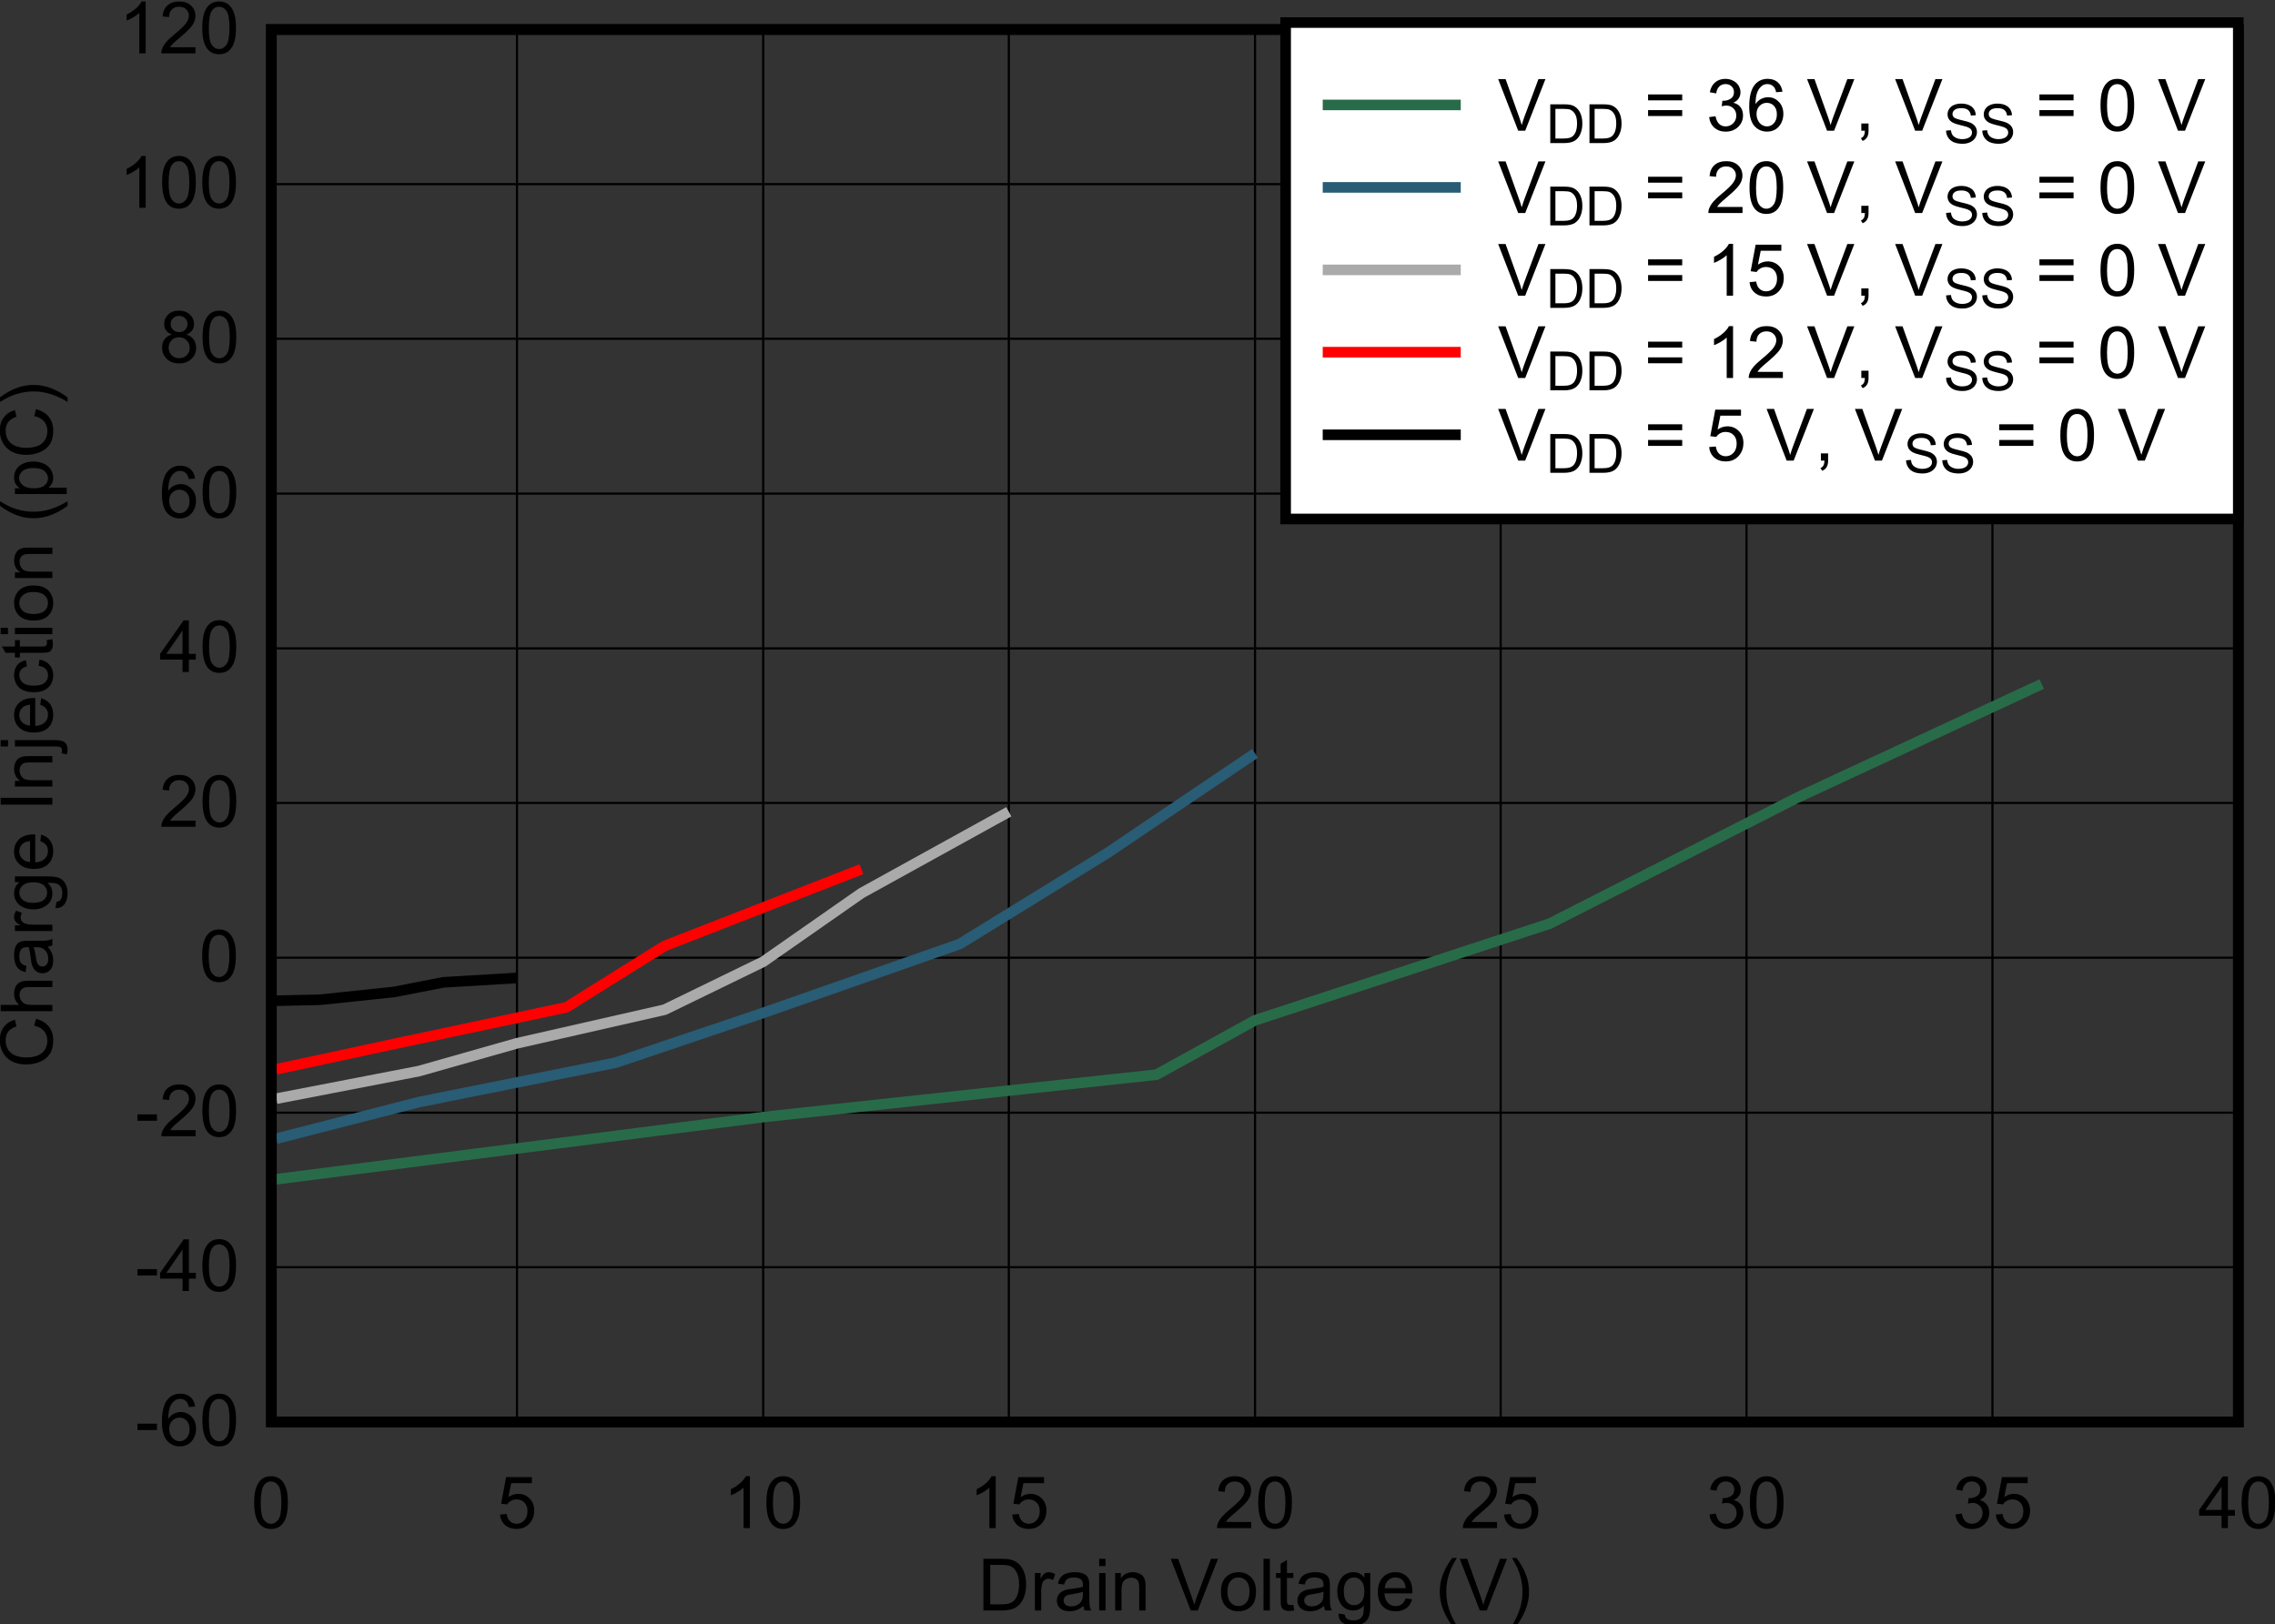 ﻿<?xml version="1.0" encoding="utf-8" standalone="no"?>
<svg xmlns:dc="http://purl.org/dc/elements/1.1/" xmlns:cc="http://creativecommons.org/ns#" xmlns:rdf="http://www.w3.org/1999/02/22-rdf-syntax-ns#" xmlns:svg="http://www.w3.org/2000/svg" xmlns="http://www.w3.org/2000/svg" xmlns:sodipodi="http://sodipodi.sourceforge.net/DTD/sodipodi-0.dtd" xmlns:inkscape="http://www.inkscape.org/namespaces/inkscape" sodipodi:docname="D019.pdf" viewBox="0 0 196.378 140.228" height="140.228" width="196.378" xml:space="preserve" id="svg2" version="1.1"><rect x="0" y="0" width="196.378" height="140.228" fill="#333333" stroke="none"/><defs id="defs6"><clipPath id="clipPath18" clipPathUnits="userSpaceOnUse"><path inkscape:connector-curvature="0" id="path16" clip-rule="evenodd" d="M 50.4,63.48 H 732 V 558 H 50.4 Z" /></clipPath><clipPath id="clipPath28" clipPathUnits="userSpaceOnUse"><path inkscape:connector-curvature="0" id="path26" d="M 0,0 H 231.66 V 169.04 H 0 Z" /></clipPath></defs><sodipodi:namedview id="namedview4" inkscape:window-height="480" inkscape:window-width="640" inkscape:pageshadow="2" inkscape:pageopacity="0" guidetolerance="10" gridtolerance="10" objecttolerance="10" borderopacity="1" bordercolor="#666666" pagecolor="#ffffff" /><g transform="matrix(1.333,0,0,-1.333,-76.489,731.198)" inkscape:label="D019" inkscape:groupmode="layer" id="g10"><g id="g12"><g clip-path="url(#clipPath18)" id="g14"><g transform="matrix(3.217,0,0,2.348,54.4,384.96)" id="g20"><g transform="scale(0.311,0.426)" id="g22"><g clip-path="url(#clipPath28)" id="g24"><g style="font-variant:normal;font-weight:normal;font-size:4.673px;font-family:Arial;-inkscape-font-specification:Arial;writing-mode:lr-tb;fill:#000000;fill-opacity:1;fill-rule:nonzero;stroke:none" id="text32" transform="matrix(1,0,0,-1,66.269,59.251)" aria-label="Drain Voltage (V)"><path inkscape:connector-curvature="0" id="path272" d="m 0.361,0 v -3.345 h 1.152 q 0.39,0 0.596,0.048 0.288,0.066 0.491,0.24 0.265,0.224 0.395,0.573 0.132,0.347 0.132,0.794 0,0.381 -0.089,0.675 Q 2.948,-0.721 2.809,-0.527 2.67,-0.335 2.503,-0.224 2.339,-0.114 2.104,-0.057 1.871,0 1.568,0 Z M 0.803,-0.395 H 1.517 q 0.331,0 0.518,-0.062 0.189,-0.062 0.301,-0.173 0.157,-0.157 0.244,-0.422 0.089,-0.267 0.089,-0.646 0,-0.525 -0.173,-0.806 -0.171,-0.283 -0.418,-0.379 -0.178,-0.068 -0.573,-0.068 H 0.803 Z" /><path inkscape:connector-curvature="0" id="path274" d="m 3.692,0 v -2.423 h 0.37 v 0.367 q 0.141,-0.258 0.26,-0.34 0.121,-0.082 0.265,-0.082 0.208,0 0.422,0.132 L 4.867,-1.965 q -0.151,-0.089 -0.301,-0.089 -0.135,0 -0.242,0.082 -0.107,0.08 -0.153,0.224 -0.068,0.219 -0.068,0.479 V 0 Z" /><path inkscape:connector-curvature="0" id="path276" d="M 6.834,-0.299 Q 6.606,-0.105 6.393,-0.025 6.184,0.055 5.942,0.055 q -0.399,0 -0.614,-0.194 -0.215,-0.196 -0.215,-0.5 0,-0.178 0.08,-0.324 0.082,-0.148 0.212,-0.237 0.132,-0.089 0.297,-0.135 0.121,-0.032 0.365,-0.062 0.497,-0.059 0.733,-0.141 0.002,-0.084 0.002,-0.107 0,-0.251 -0.116,-0.354 -0.157,-0.139 -0.468,-0.139 -0.29,0 -0.429,0.103 -0.137,0.1 -0.203,0.358 L 5.184,-1.732 q 0.055,-0.258 0.18,-0.415 0.126,-0.16 0.363,-0.244 0.237,-0.087 0.55,-0.087 0.31,0 0.504,0.073 0.194,0.073 0.285,0.185 0.091,0.11 0.128,0.278 0.021,0.105 0.021,0.379 v 0.548 q 0,0.573 0.025,0.726 Q 7.267,-0.139 7.345,0 H 6.916 Q 6.852,-0.128 6.834,-0.299 Z M 6.8,-1.216 q -0.224,0.091 -0.671,0.155 -0.253,0.037 -0.358,0.082 -0.105,0.046 -0.162,0.135 -0.057,0.087 -0.057,0.194 0,0.164 0.123,0.274 0.126,0.11 0.365,0.11 0.237,0 0.422,-0.103 Q 6.647,-0.475 6.733,-0.655 6.8,-0.794 6.8,-1.066 Z" /><path inkscape:connector-curvature="0" id="path278" d="m 7.853,-2.873 v -0.472 h 0.411 v 0.472 z M 7.853,0 V -2.423 H 8.264 V 0 Z" /><path inkscape:connector-curvature="0" id="path280" d="m 8.888,0 v -2.423 h 0.37 v 0.345 q 0.267,-0.399 0.771,-0.399 0.219,0 0.402,0.08 0.185,0.078 0.276,0.205 0.091,0.128 0.128,0.303 0.023,0.114 0.023,0.399 V 0 h -0.411 v -1.474 q 0,-0.251 -0.048,-0.374 -0.048,-0.126 -0.171,-0.199 -0.121,-0.075 -0.285,-0.075 -0.262,0 -0.454,0.167 -0.189,0.167 -0.189,0.632 V 0 Z" /><path inkscape:connector-curvature="0" id="path282" d="m 13.781,0 -1.296,-3.345 h 0.479 l 0.869,2.43 q 0.105,0.292 0.176,0.548 0.078,-0.274 0.18,-0.548 l 0.904,-2.43 h 0.452 L 14.235,0 Z" /><path inkscape:connector-curvature="0" id="path284" d="m 15.736,-1.212 q 0,-0.673 0.374,-0.997 0.313,-0.269 0.762,-0.269 0.5,0 0.817,0.329 0.317,0.326 0.317,0.904 0,0.468 -0.141,0.737 -0.139,0.267 -0.408,0.415 -0.267,0.148 -0.584,0.148 -0.509,0 -0.824,-0.326 -0.313,-0.326 -0.313,-0.94 z m 0.422,0 q 0,0.466 0.203,0.698 0.203,0.23 0.511,0.23 0.306,0 0.509,-0.233 0.203,-0.233 0.203,-0.71 0,-0.45 -0.205,-0.68 -0.203,-0.233 -0.507,-0.233 -0.308,0 -0.511,0.23 -0.203,0.23 -0.203,0.696 z" /><path inkscape:connector-curvature="0" id="path286" d="m 18.492,0 v -3.345 h 0.411 V 0 Z" /><path inkscape:connector-curvature="0" id="path288" d="m 20.422,-0.367 0.059,0.363 q -0.173,0.037 -0.31,0.037 -0.224,0 -0.347,-0.071 -0.123,-0.071 -0.173,-0.185 -0.05,-0.116 -0.05,-0.486 V -2.104 H 19.299 v -0.319 h 0.301 V -3.024 l 0.408,-0.246 v 0.847 h 0.413 v 0.319 h -0.413 v 1.417 q 0,0.176 0.021,0.226 0.023,0.05 0.071,0.08 0.05,0.03 0.141,0.03 0.068,0 0.18,-0.016 z" /><path inkscape:connector-curvature="0" id="path290" d="m 22.406,-0.299 q -0.228,0.194 -0.44,0.274 -0.21,0.08 -0.452,0.08 -0.399,0 -0.614,-0.194 -0.215,-0.196 -0.215,-0.5 0,-0.178 0.08,-0.324 0.082,-0.148 0.212,-0.237 0.132,-0.089 0.297,-0.135 0.121,-0.032 0.365,-0.062 0.497,-0.059 0.733,-0.141 0.002,-0.084 0.002,-0.107 0,-0.251 -0.116,-0.354 -0.157,-0.139 -0.468,-0.139 -0.29,0 -0.429,0.103 -0.137,0.1 -0.203,0.358 l -0.402,-0.055 q 0.055,-0.258 0.18,-0.415 0.126,-0.16 0.363,-0.244 0.237,-0.087 0.55,-0.087 0.31,0 0.504,0.073 0.194,0.073 0.285,0.185 0.091,0.11 0.128,0.278 0.021,0.105 0.021,0.379 v 0.548 q 0,0.573 0.025,0.726 Q 22.839,-0.139 22.917,0 h -0.429 q -0.064,-0.128 -0.082,-0.299 z m -0.034,-0.917 q -0.224,0.091 -0.671,0.155 -0.253,0.037 -0.358,0.082 -0.105,0.046 -0.162,0.135 -0.057,0.087 -0.057,0.194 0,0.164 0.123,0.274 0.126,0.11 0.365,0.11 0.237,0 0.422,-0.103 0.185,-0.105 0.272,-0.285 0.066,-0.139 0.066,-0.411 z" /><path inkscape:connector-curvature="0" id="path292" d="m 23.347,0.201 0.399,0.059 q 0.025,0.185 0.139,0.269 0.153,0.114 0.418,0.114 0.285,0 0.44,-0.114 0.155,-0.114 0.21,-0.319 0.032,-0.126 0.03,-0.527 Q 24.714,0 24.313,0 23.813,0 23.539,-0.361 23.265,-0.721 23.265,-1.225 q 0,-0.347 0.126,-0.639 0.126,-0.294 0.363,-0.454 0.24,-0.16 0.561,-0.16 0.429,0 0.707,0.347 v -0.292 h 0.379 v 2.095 q 0,0.566 -0.116,0.801 -0.114,0.237 -0.365,0.374 -0.249,0.137 -0.614,0.137 -0.434,0 -0.701,-0.196 -0.267,-0.194 -0.258,-0.586 z m 0.34,-1.456 q 0,0.477 0.189,0.696 0.189,0.219 0.475,0.219 0.283,0 0.475,-0.217 0.192,-0.219 0.192,-0.685 0,-0.445 -0.199,-0.671 -0.196,-0.226 -0.475,-0.226 -0.274,0 -0.466,0.224 -0.192,0.221 -0.192,0.659 z" /><path inkscape:connector-curvature="0" id="path294" d="m 27.689,-0.78 0.424,0.052 q -0.1,0.372 -0.372,0.577 -0.272,0.205 -0.694,0.205 -0.532,0 -0.844,-0.326 -0.31,-0.329 -0.31,-0.92 0,-0.612 0.315,-0.949 0.315,-0.338 0.817,-0.338 0.486,0 0.794,0.331 0.308,0.331 0.308,0.931 0,0.037 -0.002,0.11 H 26.318 q 0.023,0.399 0.226,0.612 0.203,0.212 0.507,0.212 0.226,0 0.386,-0.119 0.16,-0.119 0.253,-0.379 z M 26.341,-1.444 h 1.353 q -0.027,-0.306 -0.155,-0.459 -0.196,-0.237 -0.509,-0.237 -0.283,0 -0.477,0.189 -0.192,0.189 -0.212,0.507 z" /><path inkscape:connector-curvature="0" id="path296" d="m 30.708,0.984 q -0.34,-0.429 -0.575,-1.004 -0.235,-0.575 -0.235,-1.191 0,-0.543 0.176,-1.041 0.205,-0.577 0.634,-1.15 h 0.294 q -0.276,0.475 -0.365,0.678 -0.139,0.315 -0.219,0.657 -0.098,0.427 -0.098,0.858 0,1.098 0.682,2.193 z" /><path inkscape:connector-curvature="0" id="path298" d="m 32.488,0 -1.296,-3.345 h 0.479 l 0.869,2.43 q 0.105,0.292 0.176,0.548 0.078,-0.274 0.18,-0.548 l 0.904,-2.43 h 0.452 L 32.942,0 Z" /><path inkscape:connector-curvature="0" id="path300" d="m 34.866,0.984 h -0.294 q 0.682,-1.095 0.682,-2.193 0,-0.429 -0.098,-0.851 -0.078,-0.342 -0.217,-0.657 -0.089,-0.205 -0.367,-0.685 h 0.294 q 0.429,0.573 0.634,1.15 0.176,0.497 0.176,1.041 0,0.616 -0.237,1.191 -0.235,0.575 -0.573,1.004 z" /></g><g style="font-variant:normal;font-weight:normal;font-size:4.673px;font-family:Arial;-inkscape-font-specification:Arial;writing-mode:lr-tb;fill:#000000;fill-opacity:1;fill-rule:nonzero;stroke:none" id="text36" transform="matrix(0,1,1,0,6.369,94.372)" aria-label="Charge Injection (pC)"><path inkscape:connector-curvature="0" id="path303" d="m 2.747,-1.173 0.443,0.112 q -0.139,0.545 -0.502,0.833 -0.361,0.285 -0.883,0.285 -0.541,0 -0.881,-0.219 Q 0.586,-0.383 0.408,-0.801 0.233,-1.219 0.233,-1.698 q 0,-0.523 0.199,-0.91 0.201,-0.39 0.568,-0.591 0.37,-0.203 0.812,-0.203 0.502,0 0.844,0.256 0.342,0.256 0.477,0.719 l -0.436,0.103 Q 2.581,-2.69 2.36,-2.857 2.138,-3.024 1.803,-3.024 q -0.386,0 -0.646,0.185 -0.258,0.185 -0.363,0.497 -0.105,0.31 -0.105,0.641 0,0.427 0.123,0.746 0.126,0.317 0.388,0.475 0.262,0.157 0.568,0.157 0.372,0 0.63,-0.215 0.258,-0.215 0.349,-0.637 z" /><path inkscape:connector-curvature="0" id="path305" d="m 3.682,0 v -3.345 h 0.411 v 1.2 q 0.288,-0.333 0.726,-0.333 0.269,0 0.468,0.107 0.199,0.105 0.283,0.292 0.087,0.187 0.087,0.543 V 0 h -0.411 v -1.536 q 0,-0.308 -0.135,-0.447 -0.132,-0.141 -0.377,-0.141 -0.183,0 -0.345,0.096 -0.16,0.094 -0.228,0.256 -0.068,0.162 -0.068,0.447 V 0 Z" /><path inkscape:connector-curvature="0" id="path307" d="M 7.862,-0.299 Q 7.634,-0.105 7.422,-0.025 7.212,0.055 6.97,0.055 q -0.399,0 -0.614,-0.194 -0.215,-0.196 -0.215,-0.5 0,-0.178 0.08,-0.324 0.082,-0.148 0.212,-0.237 0.132,-0.089 0.297,-0.135 0.121,-0.032 0.365,-0.062 0.497,-0.059 0.733,-0.141 0.002,-0.084 0.002,-0.107 0,-0.251 -0.116,-0.354 -0.157,-0.139 -0.468,-0.139 -0.29,0 -0.429,0.103 -0.137,0.1 -0.203,0.358 L 6.212,-1.732 q 0.055,-0.258 0.18,-0.415 0.126,-0.16 0.363,-0.244 0.237,-0.087 0.55,-0.087 0.31,0 0.504,0.073 0.194,0.073 0.285,0.185 0.091,0.11 0.128,0.278 0.021,0.105 0.021,0.379 v 0.548 q 0,0.573 0.025,0.726 Q 8.296,-0.139 8.373,0 H 7.944 q -0.064,-0.128 -0.082,-0.299 z m -0.034,-0.917 q -0.224,0.091 -0.671,0.155 -0.253,0.037 -0.358,0.082 -0.105,0.046 -0.162,0.135 -0.057,0.087 -0.057,0.194 0,0.164 0.123,0.274 0.126,0.11 0.365,0.11 0.237,0 0.422,-0.103 0.185,-0.105 0.272,-0.285 0.066,-0.139 0.066,-0.411 z" /><path inkscape:connector-curvature="0" id="path309" d="m 8.875,0 v -2.423 h 0.37 v 0.367 q 0.141,-0.258 0.26,-0.34 0.121,-0.082 0.265,-0.082 0.208,0 0.422,0.132 l -0.141,0.381 q -0.151,-0.089 -0.301,-0.089 -0.135,0 -0.242,0.082 -0.107,0.08 -0.153,0.224 -0.068,0.219 -0.068,0.479 V 0 Z" /><path inkscape:connector-curvature="0" id="path311" d="m 10.36,0.201 0.399,0.059 q 0.025,0.185 0.139,0.269 0.153,0.114 0.418,0.114 0.285,0 0.44,-0.114 0.155,-0.114 0.21,-0.319 0.032,-0.126 0.03,-0.527 Q 11.727,0 11.325,0 10.826,0 10.552,-0.361 10.278,-0.721 10.278,-1.225 q 0,-0.347 0.126,-0.639 0.126,-0.294 0.363,-0.454 0.24,-0.16 0.561,-0.16 0.429,0 0.707,0.347 v -0.292 h 0.379 v 2.095 q 0,0.566 -0.116,0.801 -0.114,0.237 -0.365,0.374 -0.249,0.137 -0.614,0.137 -0.434,0 -0.701,-0.196 -0.267,-0.194 -0.258,-0.586 z m 0.34,-1.456 q 0,0.477 0.189,0.696 0.189,0.219 0.475,0.219 0.283,0 0.475,-0.217 0.192,-0.219 0.192,-0.685 0,-0.445 -0.199,-0.671 -0.196,-0.226 -0.475,-0.226 -0.274,0 -0.466,0.224 -0.192,0.221 -0.192,0.659 z" /><path inkscape:connector-curvature="0" id="path313" d="m 14.693,-0.78 0.424,0.052 q -0.1,0.372 -0.372,0.577 -0.272,0.205 -0.694,0.205 -0.532,0 -0.844,-0.326 -0.31,-0.329 -0.31,-0.92 0,-0.612 0.315,-0.949 0.315,-0.338 0.817,-0.338 0.486,0 0.794,0.331 0.308,0.331 0.308,0.931 0,0.037 -0.002,0.11 h -1.807 q 0.023,0.399 0.226,0.612 0.203,0.212 0.507,0.212 0.226,0 0.386,-0.119 0.16,-0.119 0.253,-0.379 z M 13.344,-1.444 h 1.353 q -0.027,-0.306 -0.155,-0.459 -0.196,-0.237 -0.509,-0.237 -0.283,0 -0.477,0.189 -0.192,0.189 -0.212,0.507 z" /><path inkscape:connector-curvature="0" id="path315" d="m 17.059,0 v -3.345 h 0.443 V 0 Z" /><path inkscape:connector-curvature="0" id="path317" d="m 18.231,0 v -2.423 h 0.37 v 0.345 q 0.267,-0.399 0.771,-0.399 0.219,0 0.402,0.08 0.185,0.078 0.276,0.205 0.091,0.128 0.128,0.303 0.023,0.114 0.023,0.399 V 0 h -0.411 v -1.474 q 0,-0.251 -0.048,-0.374 -0.048,-0.126 -0.171,-0.199 -0.121,-0.075 -0.285,-0.075 -0.262,0 -0.454,0.167 Q 18.641,-1.789 18.641,-1.324 V 0 Z" /><path inkscape:connector-curvature="0" id="path319" d="m 20.827,-2.868 v -0.477 h 0.411 v 0.477 z m -0.52,3.809 0.078,-0.349 q 0.123,0.032 0.194,0.032 0.126,0 0.187,-0.084 0.062,-0.082 0.062,-0.415 V -2.423 h 0.411 v 2.556 q 0,0.447 -0.116,0.623 -0.148,0.228 -0.493,0.228 -0.167,0 -0.322,-0.043 z" /><path inkscape:connector-curvature="0" id="path321" d="m 23.525,-0.78 0.424,0.052 q -0.1,0.372 -0.372,0.577 -0.272,0.205 -0.694,0.205 -0.532,0 -0.844,-0.326 -0.31,-0.329 -0.31,-0.92 0,-0.612 0.315,-0.949 0.315,-0.338 0.817,-0.338 0.486,0 0.794,0.331 0.308,0.331 0.308,0.931 0,0.037 -0.002,0.11 h -1.807 q 0.023,0.399 0.226,0.612 0.203,0.212 0.507,0.212 0.226,0 0.386,-0.119 0.16,-0.119 0.253,-0.379 z M 22.177,-1.444 h 1.353 q -0.027,-0.306 -0.155,-0.459 -0.196,-0.237 -0.509,-0.237 -0.283,0 -0.477,0.189 -0.192,0.189 -0.212,0.507 z" /><path inkscape:connector-curvature="0" id="path323" d="m 26.046,-0.888 0.404,0.052 q -0.066,0.418 -0.34,0.655 -0.272,0.235 -0.669,0.235 -0.497,0 -0.801,-0.324 -0.301,-0.326 -0.301,-0.933 0,-0.392 0.13,-0.687 0.13,-0.294 0.395,-0.44 0.267,-0.148 0.58,-0.148 0.395,0 0.646,0.201 0.251,0.199 0.322,0.566 l -0.399,0.062 q -0.057,-0.244 -0.203,-0.367 -0.144,-0.123 -0.349,-0.123 -0.31,0 -0.504,0.224 -0.194,0.221 -0.194,0.703 0,0.488 0.187,0.71 0.187,0.221 0.488,0.221 0.242,0 0.404,-0.148 0.162,-0.148 0.205,-0.456 z" /><path inkscape:connector-curvature="0" id="path325" d="m 27.712,-0.367 0.059,0.363 q -0.173,0.037 -0.31,0.037 -0.224,0 -0.347,-0.071 -0.123,-0.071 -0.173,-0.185 -0.05,-0.116 -0.05,-0.486 V -2.104 h -0.301 v -0.319 h 0.301 V -3.024 l 0.408,-0.246 v 0.847 h 0.413 v 0.319 h -0.413 v 1.417 q 0,0.176 0.021,0.226 0.023,0.05 0.071,0.08 0.05,0.03 0.141,0.03 0.068,0 0.18,-0.016 z" /><path inkscape:connector-curvature="0" id="path327" d="m 28.098,-2.873 v -0.472 h 0.411 v 0.472 z m 0,2.873 v -2.423 h 0.411 V 0 Z" /><path inkscape:connector-curvature="0" id="path329" d="m 28.981,-1.212 q 0,-0.673 0.374,-0.997 0.313,-0.269 0.762,-0.269 0.5,0 0.817,0.329 0.317,0.326 0.317,0.904 0,0.468 -0.141,0.737 -0.139,0.267 -0.408,0.415 -0.267,0.148 -0.584,0.148 -0.509,0 -0.824,-0.326 -0.313,-0.326 -0.313,-0.94 z m 0.422,0 q 0,0.466 0.203,0.698 0.203,0.23 0.511,0.23 0.306,0 0.509,-0.233 0.203,-0.233 0.203,-0.71 0,-0.45 -0.205,-0.68 -0.203,-0.233 -0.507,-0.233 -0.308,0 -0.511,0.23 -0.203,0.23 -0.203,0.696 z" /><path inkscape:connector-curvature="0" id="path331" d="m 31.732,0 v -2.423 h 0.37 v 0.345 q 0.267,-0.399 0.771,-0.399 0.219,0 0.402,0.08 0.185,0.078 0.276,0.205 0.091,0.128 0.128,0.303 0.023,0.114 0.023,0.399 V 0 h -0.411 v -1.474 q 0,-0.251 -0.048,-0.374 -0.048,-0.126 -0.171,-0.199 -0.121,-0.075 -0.285,-0.075 -0.262,0 -0.454,0.167 -0.189,0.167 -0.189,0.632 V 0 Z" /><path inkscape:connector-curvature="0" id="path333" d="m 36.415,0.984 q -0.34,-0.429 -0.575,-1.004 -0.235,-0.575 -0.235,-1.191 0,-0.543 0.176,-1.041 0.205,-0.577 0.634,-1.15 h 0.294 q -0.276,0.475 -0.365,0.678 -0.139,0.315 -0.219,0.657 -0.098,0.427 -0.098,0.858 0,1.098 0.682,2.193 z" /><path inkscape:connector-curvature="0" id="path335" d="M 37.172,0.929 V -2.423 h 0.374 v 0.315 q 0.132,-0.185 0.299,-0.276 0.167,-0.094 0.404,-0.094 0.31,0 0.548,0.16 0.237,0.16 0.358,0.452 0.121,0.29 0.121,0.637 0,0.372 -0.135,0.671 -0.132,0.297 -0.388,0.456 -0.253,0.157 -0.534,0.157 -0.205,0 -0.37,-0.087 -0.162,-0.087 -0.267,-0.219 v 1.18 z m 0.372,-2.127 q 0,0.468 0.189,0.691 0.189,0.224 0.459,0.224 0.274,0 0.468,-0.23 0.196,-0.233 0.196,-0.719 0,-0.463 -0.192,-0.694 -0.189,-0.23 -0.454,-0.23 -0.262,0 -0.466,0.246 -0.201,0.244 -0.201,0.712 z" /><path inkscape:connector-curvature="0" id="path337" d="m 42.224,-1.173 0.443,0.112 q -0.139,0.545 -0.502,0.833 -0.361,0.285 -0.883,0.285 -0.541,0 -0.881,-0.219 -0.338,-0.221 -0.516,-0.639 -0.176,-0.418 -0.176,-0.897 0,-0.523 0.199,-0.91 0.201,-0.39 0.568,-0.591 0.37,-0.203 0.812,-0.203 0.502,0 0.844,0.256 0.342,0.256 0.477,0.719 l -0.436,0.103 q -0.116,-0.365 -0.338,-0.532 -0.221,-0.167 -0.557,-0.167 -0.386,0 -0.646,0.185 -0.258,0.185 -0.363,0.497 -0.105,0.31 -0.105,0.641 0,0.427 0.123,0.746 0.126,0.317 0.388,0.475 0.262,0.157 0.568,0.157 0.372,0 0.63,-0.215 0.258,-0.215 0.349,-0.637 z" /><path inkscape:connector-curvature="0" id="path339" d="m 43.428,0.984 h -0.294 q 0.682,-1.095 0.682,-2.193 0,-0.429 -0.098,-0.851 -0.078,-0.342 -0.217,-0.657 -0.089,-0.205 -0.367,-0.685 h 0.294 q 0.429,0.573 0.634,1.15 0.176,0.497 0.176,1.041 0,0.616 -0.237,1.191 -0.235,0.575 -0.573,1.004 z" /></g><path inkscape:connector-curvature="0" id="path38" style="fill:none;stroke:#000000;stroke-width:0.686;stroke-linecap:round;stroke-linejoin:miter;stroke-miterlimit:10;stroke-dasharray:none;stroke-opacity:1" d="m 20.545,71.459 h 127.31 v 90.166 H 20.545 Z" /><g style="font-variant:normal;font-weight:normal;font-size:4.673px;font-family:Arial;-inkscape-font-specification:Arial;writing-mode:lr-tb;fill:#000000;fill-opacity:1;fill-rule:nonzero;stroke:none" id="text42" transform="matrix(1,0,0,-1,19.237,64.585)" aria-label="0"><path inkscape:connector-curvature="0" id="path342" d="m 0.194,-1.65 q 0,-0.593 0.121,-0.954 0.123,-0.363 0.363,-0.559 0.242,-0.196 0.607,-0.196 0.269,0 0.472,0.11 0.203,0.107 0.335,0.313 0.132,0.203 0.208,0.497 0.075,0.292 0.075,0.79 0,0.589 -0.121,0.952 -0.121,0.361 -0.363,0.559 -0.24,0.196 -0.607,0.196 -0.484,0 -0.76,-0.347 Q 0.194,-0.707 0.194,-1.65 Z m 0.422,0 q 0,0.824 0.192,1.098 0.194,0.272 0.477,0.272 0.283,0 0.475,-0.274 0.194,-0.274 0.194,-1.095 0,-0.826 -0.194,-1.098 -0.192,-0.272 -0.479,-0.272 -0.283,0 -0.452,0.24 -0.212,0.306 -0.212,1.13 z" /></g><path inkscape:connector-curvature="0" id="path44" style="fill:none;stroke:#000000;stroke-width:0.14;stroke-linecap:butt;stroke-linejoin:round;stroke-miterlimit:10;stroke-dasharray:none;stroke-opacity:1" d="M 36.442,161.63 V 71.446" /><g style="font-variant:normal;font-weight:normal;font-size:4.673px;font-family:Arial;-inkscape-font-specification:Arial;writing-mode:lr-tb;fill:#000000;fill-opacity:1;fill-rule:nonzero;stroke:none" id="text48" transform="matrix(1,0,0,-1,35.147,64.585)" aria-label="5"><path inkscape:connector-curvature="0" id="path345" d="m 0.194,-0.876 0.431,-0.037 q 0.048,0.315 0.221,0.475 0.176,0.157 0.422,0.157 0.297,0 0.502,-0.224 0.205,-0.224 0.205,-0.593 0,-0.351 -0.199,-0.555 Q 1.581,-1.855 1.262,-1.855 q -0.199,0 -0.358,0.091 Q 0.744,-1.675 0.653,-1.531 L 0.267,-1.581 0.591,-3.3 H 2.255 v 0.392 H 0.92 l -0.18,0.899 q 0.301,-0.21 0.632,-0.21 0.438,0 0.739,0.303 0.301,0.303 0.301,0.78 0,0.454 -0.265,0.785 -0.322,0.406 -0.879,0.406 -0.456,0 -0.746,-0.256 -0.288,-0.256 -0.329,-0.678 z" /></g><path inkscape:connector-curvature="0" id="path50" style="fill:none;stroke:#000000;stroke-width:0.14;stroke-linecap:butt;stroke-linejoin:round;stroke-miterlimit:10;stroke-dasharray:none;stroke-opacity:1" d="M 52.378,161.63 V 71.446" /><g style="font-variant:normal;font-weight:normal;font-size:4.673px;font-family:Arial;-inkscape-font-specification:Arial;writing-mode:lr-tb;fill:#000000;fill-opacity:1;fill-rule:nonzero;stroke:none" id="text54" transform="matrix(1,0,0,-1,49.776,64.585)" aria-label="10"><path inkscape:connector-curvature="0" id="path348" d="M 1.741,0 H 1.33 V -2.617 Q 1.182,-2.476 0.94,-2.334 0.701,-2.193 0.509,-2.122 V -2.519 Q 0.853,-2.681 1.111,-2.912 1.369,-3.142 1.476,-3.359 h 0.265 z" /><path inkscape:connector-curvature="0" id="path350" d="m 2.809,-1.65 q 0,-0.593 0.121,-0.954 0.123,-0.363 0.363,-0.559 0.242,-0.196 0.607,-0.196 0.269,0 0.472,0.11 0.203,0.107 0.335,0.313 0.132,0.203 0.208,0.497 0.075,0.292 0.075,0.79 0,0.589 -0.121,0.952 -0.121,0.361 -0.363,0.559 -0.24,0.196 -0.607,0.196 -0.484,0 -0.76,-0.347 Q 2.809,-0.707 2.809,-1.65 Z m 0.422,0 q 0,0.824 0.192,1.098 0.194,0.272 0.477,0.272 0.283,0 0.475,-0.274 0.194,-0.274 0.194,-1.095 0,-0.826 -0.194,-1.098 -0.192,-0.272 -0.479,-0.272 -0.283,0 -0.452,0.24 -0.212,0.306 -0.212,1.13 z" /></g><path inkscape:connector-curvature="0" id="path56" style="fill:none;stroke:#000000;stroke-width:0.14;stroke-linecap:butt;stroke-linejoin:round;stroke-miterlimit:10;stroke-dasharray:none;stroke-opacity:1" d="M 68.275,161.63 V 71.446" /><g style="font-variant:normal;font-weight:normal;font-size:4.673px;font-family:Arial;-inkscape-font-specification:Arial;writing-mode:lr-tb;fill:#000000;fill-opacity:1;fill-rule:nonzero;stroke:none" id="text60" transform="matrix(1,0,0,-1,65.686,64.585)" aria-label="15"><path inkscape:connector-curvature="0" id="path353" d="M 1.741,0 H 1.33 V -2.617 Q 1.182,-2.476 0.94,-2.334 0.701,-2.193 0.509,-2.122 V -2.519 Q 0.853,-2.681 1.111,-2.912 1.369,-3.142 1.476,-3.359 h 0.265 z" /><path inkscape:connector-curvature="0" id="path355" d="m 2.809,-0.876 0.431,-0.037 q 0.048,0.315 0.221,0.475 0.176,0.157 0.422,0.157 0.297,0 0.502,-0.224 Q 4.591,-0.728 4.591,-1.098 q 0,-0.351 -0.199,-0.555 -0.196,-0.203 -0.516,-0.203 -0.199,0 -0.358,0.091 -0.16,0.089 -0.251,0.233 L 2.882,-1.581 3.206,-3.3 h 1.664 v 0.392 H 3.535 L 3.354,-2.008 q 0.301,-0.21 0.632,-0.21 0.438,0 0.739,0.303 0.301,0.303 0.301,0.78 0,0.454 -0.265,0.785 -0.322,0.406 -0.879,0.406 -0.456,0 -0.746,-0.256 -0.288,-0.256 -0.329,-0.678 z" /></g><path inkscape:connector-curvature="0" id="path62" style="fill:none;stroke:#000000;stroke-width:0.14;stroke-linecap:butt;stroke-linejoin:round;stroke-miterlimit:10;stroke-dasharray:none;stroke-opacity:1" d="M 84.211,161.63 V 71.446" /><g style="font-variant:normal;font-weight:normal;font-size:4.673px;font-family:Arial;-inkscape-font-specification:Arial;writing-mode:lr-tb;fill:#000000;fill-opacity:1;fill-rule:nonzero;stroke:none" id="text66" transform="matrix(1,0,0,-1,81.609,64.585)" aria-label="20"><path inkscape:connector-curvature="0" id="path358" d="M 2.353,-0.395 V 0 H 0.141 q -0.005,-0.148 0.048,-0.285 0.084,-0.226 0.269,-0.445 Q 0.646,-0.949 0.997,-1.237 1.543,-1.684 1.734,-1.944 1.926,-2.207 1.926,-2.439 q 0,-0.244 -0.176,-0.411 -0.173,-0.169 -0.454,-0.169 -0.297,0 -0.475,0.178 -0.178,0.178 -0.18,0.493 l -0.422,-0.043 q 0.043,-0.472 0.326,-0.719 0.283,-0.249 0.76,-0.249 0.481,0 0.762,0.267 0.281,0.267 0.281,0.662 0,0.201 -0.082,0.395 -0.082,0.194 -0.274,0.408 Q 1.803,-1.413 1.36,-1.038 0.99,-0.728 0.885,-0.616 0.78,-0.507 0.712,-0.395 Z" /><path inkscape:connector-curvature="0" id="path360" d="m 2.809,-1.65 q 0,-0.593 0.121,-0.954 0.123,-0.363 0.363,-0.559 0.242,-0.196 0.607,-0.196 0.269,0 0.472,0.11 0.203,0.107 0.335,0.313 0.132,0.203 0.208,0.497 0.075,0.292 0.075,0.79 0,0.589 -0.121,0.952 -0.121,0.361 -0.363,0.559 -0.24,0.196 -0.607,0.196 -0.484,0 -0.76,-0.347 Q 2.809,-0.707 2.809,-1.65 Z m 0.422,0 q 0,0.824 0.192,1.098 0.194,0.272 0.477,0.272 0.283,0 0.475,-0.274 0.194,-0.274 0.194,-1.095 0,-0.826 -0.194,-1.098 -0.192,-0.272 -0.479,-0.272 -0.283,0 -0.452,0.24 -0.212,0.306 -0.212,1.13 z" /></g><path inkscape:connector-curvature="0" id="path68" style="fill:none;stroke:#000000;stroke-width:0.14;stroke-linecap:butt;stroke-linejoin:round;stroke-miterlimit:10;stroke-dasharray:none;stroke-opacity:1" d="M 100.11,161.63 V 71.446" /><g style="font-variant:normal;font-weight:normal;font-size:4.673px;font-family:Arial;-inkscape-font-specification:Arial;writing-mode:lr-tb;fill:#000000;fill-opacity:1;fill-rule:nonzero;stroke:none" id="text72" transform="matrix(1,0,0,-1,97.519,64.585)" aria-label="25"><path inkscape:connector-curvature="0" id="path363" d="M 2.353,-0.395 V 0 H 0.141 q -0.005,-0.148 0.048,-0.285 0.084,-0.226 0.269,-0.445 Q 0.646,-0.949 0.997,-1.237 1.543,-1.684 1.734,-1.944 1.926,-2.207 1.926,-2.439 q 0,-0.244 -0.176,-0.411 -0.173,-0.169 -0.454,-0.169 -0.297,0 -0.475,0.178 -0.178,0.178 -0.18,0.493 l -0.422,-0.043 q 0.043,-0.472 0.326,-0.719 0.283,-0.249 0.76,-0.249 0.481,0 0.762,0.267 0.281,0.267 0.281,0.662 0,0.201 -0.082,0.395 -0.082,0.194 -0.274,0.408 Q 1.803,-1.413 1.36,-1.038 0.99,-0.728 0.885,-0.616 0.78,-0.507 0.712,-0.395 Z" /><path inkscape:connector-curvature="0" id="path365" d="m 2.809,-0.876 0.431,-0.037 q 0.048,0.315 0.221,0.475 0.176,0.157 0.422,0.157 0.297,0 0.502,-0.224 Q 4.591,-0.728 4.591,-1.098 q 0,-0.351 -0.199,-0.555 -0.196,-0.203 -0.516,-0.203 -0.199,0 -0.358,0.091 -0.16,0.089 -0.251,0.233 L 2.882,-1.581 3.206,-3.3 h 1.664 v 0.392 H 3.535 L 3.354,-2.008 q 0.301,-0.21 0.632,-0.21 0.438,0 0.739,0.303 0.301,0.303 0.301,0.78 0,0.454 -0.265,0.785 -0.322,0.406 -0.879,0.406 -0.456,0 -0.746,-0.256 -0.288,-0.256 -0.329,-0.678 z" /></g><path inkscape:connector-curvature="0" id="path74" style="fill:none;stroke:#000000;stroke-width:0.14;stroke-linecap:butt;stroke-linejoin:round;stroke-miterlimit:10;stroke-dasharray:none;stroke-opacity:1" d="M 116.02,161.63 V 71.446" /><g style="font-variant:normal;font-weight:normal;font-size:4.673px;font-family:Arial;-inkscape-font-specification:Arial;writing-mode:lr-tb;fill:#000000;fill-opacity:1;fill-rule:nonzero;stroke:none" id="text78" transform="matrix(1,0,0,-1,113.43,64.585)" aria-label="30"><path inkscape:connector-curvature="0" id="path368" d="m 0.196,-0.883 0.411,-0.055 q 0.071,0.349 0.24,0.504 0.171,0.153 0.415,0.153 0.29,0 0.488,-0.201 0.201,-0.201 0.201,-0.497 0,-0.283 -0.185,-0.466 -0.185,-0.185 -0.47,-0.185 -0.116,0 -0.29,0.046 l 0.046,-0.361 q 0.041,0.005 0.066,0.005 0.262,0 0.472,-0.137 0.21,-0.137 0.21,-0.422 0,-0.226 -0.153,-0.374 Q 1.495,-3.021 1.253,-3.021 q -0.24,0 -0.399,0.151 -0.16,0.151 -0.205,0.452 l -0.411,-0.073 q 0.075,-0.413 0.342,-0.639 0.267,-0.228 0.664,-0.228 0.274,0 0.504,0.119 0.23,0.116 0.351,0.319 0.123,0.203 0.123,0.431 0,0.217 -0.116,0.395 -0.116,0.178 -0.345,0.283 0.297,0.068 0.461,0.285 0.164,0.215 0.164,0.539 0,0.438 -0.319,0.744 -0.319,0.303 -0.808,0.303 -0.44,0 -0.733,-0.262 -0.29,-0.262 -0.331,-0.68 z" /><path inkscape:connector-curvature="0" id="path370" d="m 2.809,-1.65 q 0,-0.593 0.121,-0.954 0.123,-0.363 0.363,-0.559 0.242,-0.196 0.607,-0.196 0.269,0 0.472,0.11 0.203,0.107 0.335,0.313 0.132,0.203 0.208,0.497 0.075,0.292 0.075,0.79 0,0.589 -0.121,0.952 -0.121,0.361 -0.363,0.559 -0.24,0.196 -0.607,0.196 -0.484,0 -0.76,-0.347 Q 2.809,-0.707 2.809,-1.65 Z m 0.422,0 q 0,0.824 0.192,1.098 0.194,0.272 0.477,0.272 0.283,0 0.475,-0.274 0.194,-0.274 0.194,-1.095 0,-0.826 -0.194,-1.098 -0.192,-0.272 -0.479,-0.272 -0.283,0 -0.452,0.24 -0.212,0.306 -0.212,1.13 z" /></g><path inkscape:connector-curvature="0" id="path80" style="fill:none;stroke:#000000;stroke-width:0.14;stroke-linecap:butt;stroke-linejoin:round;stroke-miterlimit:10;stroke-dasharray:none;stroke-opacity:1" d="M 131.94,161.63 V 71.446" /><g style="font-variant:normal;font-weight:normal;font-size:4.673px;font-family:Arial;-inkscape-font-specification:Arial;writing-mode:lr-tb;fill:#000000;fill-opacity:1;fill-rule:nonzero;stroke:none" id="text84" transform="matrix(1,0,0,-1,129.35,64.585)" aria-label="35"><path inkscape:connector-curvature="0" id="path373" d="m 0.196,-0.883 0.411,-0.055 q 0.071,0.349 0.24,0.504 0.171,0.153 0.415,0.153 0.29,0 0.488,-0.201 0.201,-0.201 0.201,-0.497 0,-0.283 -0.185,-0.466 -0.185,-0.185 -0.47,-0.185 -0.116,0 -0.29,0.046 l 0.046,-0.361 q 0.041,0.005 0.066,0.005 0.262,0 0.472,-0.137 0.21,-0.137 0.21,-0.422 0,-0.226 -0.153,-0.374 Q 1.495,-3.021 1.253,-3.021 q -0.24,0 -0.399,0.151 -0.16,0.151 -0.205,0.452 l -0.411,-0.073 q 0.075,-0.413 0.342,-0.639 0.267,-0.228 0.664,-0.228 0.274,0 0.504,0.119 0.23,0.116 0.351,0.319 0.123,0.203 0.123,0.431 0,0.217 -0.116,0.395 -0.116,0.178 -0.345,0.283 0.297,0.068 0.461,0.285 0.164,0.215 0.164,0.539 0,0.438 -0.319,0.744 -0.319,0.303 -0.808,0.303 -0.44,0 -0.733,-0.262 -0.29,-0.262 -0.331,-0.68 z" /><path inkscape:connector-curvature="0" id="path375" d="m 2.809,-0.876 0.431,-0.037 q 0.048,0.315 0.221,0.475 0.176,0.157 0.422,0.157 0.297,0 0.502,-0.224 Q 4.591,-0.728 4.591,-1.098 q 0,-0.351 -0.199,-0.555 -0.196,-0.203 -0.516,-0.203 -0.199,0 -0.358,0.091 -0.16,0.089 -0.251,0.233 L 2.882,-1.581 3.206,-3.3 h 1.664 v 0.392 H 3.535 L 3.354,-2.008 q 0.301,-0.21 0.632,-0.21 0.438,0 0.739,0.303 0.301,0.303 0.301,0.78 0,0.454 -0.265,0.785 -0.322,0.406 -0.879,0.406 -0.456,0 -0.746,-0.256 -0.288,-0.256 -0.329,-0.678 z" /></g><g style="font-variant:normal;font-weight:normal;font-size:4.673px;font-family:Arial;-inkscape-font-specification:Arial;writing-mode:lr-tb;fill:#000000;fill-opacity:1;fill-rule:nonzero;stroke:none" id="text88" transform="matrix(1,0,0,-1,145.26,64.585)" aria-label="40"><path inkscape:connector-curvature="0" id="path378" d="M 1.511,0 V -0.801 H 0.059 V -1.177 L 1.586,-3.345 h 0.335 v 2.168 h 0.452 v 0.377 H 1.921 V 0 Z m 0,-1.177 v -1.508 l -1.047,1.508 z" /><path inkscape:connector-curvature="0" id="path380" d="m 2.809,-1.65 q 0,-0.593 0.121,-0.954 0.123,-0.363 0.363,-0.559 0.242,-0.196 0.607,-0.196 0.269,0 0.472,0.11 0.203,0.107 0.335,0.313 0.132,0.203 0.208,0.497 0.075,0.292 0.075,0.79 0,0.589 -0.121,0.952 -0.121,0.361 -0.363,0.559 -0.24,0.196 -0.607,0.196 -0.484,0 -0.76,-0.347 Q 2.809,-0.707 2.809,-1.65 Z m 0.422,0 q 0,0.824 0.192,1.098 0.194,0.272 0.477,0.272 0.283,0 0.475,-0.274 0.194,-0.274 0.194,-1.095 0,-0.826 -0.194,-1.098 -0.192,-0.272 -0.479,-0.272 -0.283,0 -0.452,0.24 -0.212,0.306 -0.212,1.13 z" /></g><g style="font-variant:normal;font-weight:normal;font-size:4.673px;font-family:Arial;-inkscape-font-specification:Arial;writing-mode:lr-tb;fill:#000000;fill-opacity:1;fill-rule:nonzero;stroke:none" id="text92" transform="matrix(1,0,0,-1,11.729,69.931)" aria-label="-60"><path inkscape:connector-curvature="0" id="path383" d="M 0.148,-1.004 V -1.417 H 1.41 v 0.413 z" /><path inkscape:connector-curvature="0" id="path385" d="m 3.882,-2.526 -0.408,0.032 Q 3.418,-2.736 3.318,-2.846 3.151,-3.021 2.907,-3.021 q -0.196,0 -0.345,0.11 -0.194,0.141 -0.306,0.413 -0.112,0.272 -0.116,0.774 0.148,-0.226 0.363,-0.335 0.215,-0.11 0.45,-0.11 0.411,0 0.698,0.303 0.29,0.301 0.29,0.78 0,0.315 -0.137,0.586 -0.135,0.269 -0.372,0.413 -0.237,0.144 -0.539,0.144 -0.513,0 -0.837,-0.377 -0.324,-0.379 -0.324,-1.246 0,-0.97 0.358,-1.41 0.313,-0.383 0.842,-0.383 0.395,0 0.646,0.221 0.253,0.221 0.303,0.612 z m -1.677,1.442 q 0,0.212 0.089,0.406 0.091,0.194 0.253,0.297 0.162,0.1 0.34,0.1 0.26,0 0.447,-0.21 0.187,-0.21 0.187,-0.57 0,-0.347 -0.185,-0.545 -0.185,-0.201 -0.466,-0.201 -0.278,0 -0.472,0.201 -0.194,0.199 -0.194,0.523 z" /><path inkscape:connector-curvature="0" id="path387" d="m 4.349,-1.65 q 0,-0.593 0.121,-0.954 0.123,-0.363 0.363,-0.559 0.242,-0.196 0.607,-0.196 0.269,0 0.472,0.11 0.203,0.107 0.335,0.313 0.132,0.203 0.208,0.497 0.075,0.292 0.075,0.79 0,0.589 -0.121,0.952 -0.121,0.361 -0.363,0.559 -0.24,0.196 -0.607,0.196 -0.484,0 -0.76,-0.347 Q 4.349,-0.707 4.349,-1.65 Z m 0.422,0 q 0,0.824 0.192,1.098 0.194,0.272 0.477,0.272 0.283,0 0.475,-0.274 0.194,-0.274 0.194,-1.095 0,-0.826 -0.194,-1.098 -0.192,-0.272 -0.479,-0.272 -0.283,0 -0.452,0.24 -0.212,0.306 -0.212,1.13 z" /></g><path inkscape:connector-curvature="0" id="path94" style="fill:none;stroke:#000000;stroke-width:0.14;stroke-linecap:butt;stroke-linejoin:round;stroke-miterlimit:10;stroke-dasharray:none;stroke-opacity:1" d="M 20.545,81.479 H 147.86" /><g style="font-variant:normal;font-weight:normal;font-size:4.673px;font-family:Arial;-inkscape-font-specification:Arial;writing-mode:lr-tb;fill:#000000;fill-opacity:1;fill-rule:nonzero;stroke:none" id="text98" transform="matrix(1,0,0,-1,11.729,79.938)" aria-label="-40"><path inkscape:connector-curvature="0" id="path390" d="M 0.148,-1.004 V -1.417 H 1.41 v 0.413 z" /><path inkscape:connector-curvature="0" id="path392" d="M 3.067,0 V -0.801 H 1.616 V -1.177 L 3.142,-3.345 h 0.335 v 2.168 h 0.452 v 0.377 H 3.478 V 0 Z m 0,-1.177 v -1.508 l -1.047,1.508 z" /><path inkscape:connector-curvature="0" id="path394" d="m 4.349,-1.65 q 0,-0.593 0.121,-0.954 0.123,-0.363 0.363,-0.559 0.242,-0.196 0.607,-0.196 0.269,0 0.472,0.11 0.203,0.107 0.335,0.313 0.132,0.203 0.208,0.497 0.075,0.292 0.075,0.79 0,0.589 -0.121,0.952 -0.121,0.361 -0.363,0.559 -0.24,0.196 -0.607,0.196 -0.484,0 -0.76,-0.347 Q 4.349,-0.707 4.349,-1.65 Z m 0.422,0 q 0,0.824 0.192,1.098 0.194,0.272 0.477,0.272 0.283,0 0.475,-0.274 0.194,-0.274 0.194,-1.095 0,-0.826 -0.194,-1.098 -0.192,-0.272 -0.479,-0.272 -0.283,0 -0.452,0.24 -0.212,0.306 -0.212,1.13 z" /></g><path inkscape:connector-curvature="0" id="path100" style="fill:none;stroke:#000000;stroke-width:0.14;stroke-linecap:butt;stroke-linejoin:round;stroke-miterlimit:10;stroke-dasharray:none;stroke-opacity:1" d="M 20.545,91.486 H 147.86" /><g style="font-variant:normal;font-weight:normal;font-size:4.673px;font-family:Arial;-inkscape-font-specification:Arial;writing-mode:lr-tb;fill:#000000;fill-opacity:1;fill-rule:nonzero;stroke:none" id="text104" transform="matrix(1,0,0,-1,11.729,89.958)" aria-label="-20"><path inkscape:connector-curvature="0" id="path397" d="M 0.148,-1.004 V -1.417 H 1.41 v 0.413 z" /><path inkscape:connector-curvature="0" id="path399" d="M 3.909,-0.395 V 0 H 1.698 q -0.005,-0.148 0.048,-0.285 0.084,-0.226 0.269,-0.445 0.187,-0.219 0.539,-0.507 0.545,-0.447 0.737,-0.707 0.192,-0.262 0.192,-0.495 0,-0.244 -0.176,-0.411 -0.173,-0.169 -0.454,-0.169 -0.297,0 -0.475,0.178 -0.178,0.178 -0.18,0.493 l -0.422,-0.043 q 0.043,-0.472 0.326,-0.719 0.283,-0.249 0.76,-0.249 0.481,0 0.762,0.267 0.281,0.267 0.281,0.662 0,0.201 -0.082,0.395 -0.082,0.194 -0.274,0.408 -0.189,0.215 -0.632,0.589 -0.37,0.31 -0.475,0.422 -0.105,0.11 -0.173,0.221 z" /><path inkscape:connector-curvature="0" id="path401" d="m 4.349,-1.65 q 0,-0.593 0.121,-0.954 0.123,-0.363 0.363,-0.559 0.242,-0.196 0.607,-0.196 0.269,0 0.472,0.11 0.203,0.107 0.335,0.313 0.132,0.203 0.208,0.497 0.075,0.292 0.075,0.79 0,0.589 -0.121,0.952 -0.121,0.361 -0.363,0.559 -0.24,0.196 -0.607,0.196 -0.484,0 -0.76,-0.347 Q 4.349,-0.707 4.349,-1.65 Z m 0.422,0 q 0,0.824 0.192,1.098 0.194,0.272 0.477,0.272 0.283,0 0.475,-0.274 0.194,-0.274 0.194,-1.095 0,-0.826 -0.194,-1.098 -0.192,-0.272 -0.479,-0.272 -0.283,0 -0.452,0.24 -0.212,0.306 -0.212,1.13 z" /></g><path inkscape:connector-curvature="0" id="path106" style="fill:none;stroke:#000000;stroke-width:0.14;stroke-linecap:butt;stroke-linejoin:round;stroke-miterlimit:10;stroke-dasharray:none;stroke-opacity:1" d="M 20.545,101.52 H 147.86" /><g style="font-variant:normal;font-weight:normal;font-size:4.673px;font-family:Arial;-inkscape-font-specification:Arial;writing-mode:lr-tb;fill:#000000;fill-opacity:1;fill-rule:nonzero;stroke:none" id="text110" transform="matrix(1,0,0,-1,15.871,99.991)" aria-label="0"><path inkscape:connector-curvature="0" id="path404" d="m 0.194,-1.65 q 0,-0.593 0.121,-0.954 0.123,-0.363 0.363,-0.559 0.242,-0.196 0.607,-0.196 0.269,0 0.472,0.11 0.203,0.107 0.335,0.313 0.132,0.203 0.208,0.497 0.075,0.292 0.075,0.79 0,0.589 -0.121,0.952 -0.121,0.361 -0.363,0.559 -0.24,0.196 -0.607,0.196 -0.484,0 -0.76,-0.347 Q 0.194,-0.707 0.194,-1.65 Z m 0.422,0 q 0,0.824 0.192,1.098 0.194,0.272 0.477,0.272 0.283,0 0.475,-0.274 0.194,-0.274 0.194,-1.095 0,-0.826 -0.194,-1.098 -0.192,-0.272 -0.479,-0.272 -0.283,0 -0.452,0.24 -0.212,0.306 -0.212,1.13 z" /></g><path inkscape:connector-curvature="0" id="path112" style="fill:none;stroke:#000000;stroke-width:0.14;stroke-linecap:butt;stroke-linejoin:round;stroke-miterlimit:10;stroke-dasharray:none;stroke-opacity:1" d="M 20.545,111.54 H 147.86" /><g style="font-variant:normal;font-weight:normal;font-size:4.673px;font-family:Arial;-inkscape-font-specification:Arial;writing-mode:lr-tb;fill:#000000;fill-opacity:1;fill-rule:nonzero;stroke:none" id="text116" transform="matrix(1,0,0,-1,13.282,110)" aria-label="20"><path inkscape:connector-curvature="0" id="path407" d="M 2.353,-0.395 V 0 H 0.141 q -0.005,-0.148 0.048,-0.285 0.084,-0.226 0.269,-0.445 Q 0.646,-0.949 0.997,-1.237 1.543,-1.684 1.734,-1.944 1.926,-2.207 1.926,-2.439 q 0,-0.244 -0.176,-0.411 -0.173,-0.169 -0.454,-0.169 -0.297,0 -0.475,0.178 -0.178,0.178 -0.18,0.493 l -0.422,-0.043 q 0.043,-0.472 0.326,-0.719 0.283,-0.249 0.76,-0.249 0.481,0 0.762,0.267 0.281,0.267 0.281,0.662 0,0.201 -0.082,0.395 -0.082,0.194 -0.274,0.408 Q 1.803,-1.413 1.36,-1.038 0.99,-0.728 0.885,-0.616 0.78,-0.507 0.712,-0.395 Z" /><path inkscape:connector-curvature="0" id="path409" d="m 2.809,-1.65 q 0,-0.593 0.121,-0.954 0.123,-0.363 0.363,-0.559 0.242,-0.196 0.607,-0.196 0.269,0 0.472,0.11 0.203,0.107 0.335,0.313 0.132,0.203 0.208,0.497 0.075,0.292 0.075,0.79 0,0.589 -0.121,0.952 -0.121,0.361 -0.363,0.559 -0.24,0.196 -0.607,0.196 -0.484,0 -0.76,-0.347 Q 2.809,-0.707 2.809,-1.65 Z m 0.422,0 q 0,0.824 0.192,1.098 0.194,0.272 0.477,0.272 0.283,0 0.475,-0.274 0.194,-0.274 0.194,-1.095 0,-0.826 -0.194,-1.098 -0.192,-0.272 -0.479,-0.272 -0.283,0 -0.452,0.24 -0.212,0.306 -0.212,1.13 z" /></g><path inkscape:connector-curvature="0" id="path118" style="fill:none;stroke:#000000;stroke-width:0.14;stroke-linecap:butt;stroke-linejoin:round;stroke-miterlimit:10;stroke-dasharray:none;stroke-opacity:1" d="M 20.545,121.55 H 147.86" /><g style="font-variant:normal;font-weight:normal;font-size:4.673px;font-family:Arial;-inkscape-font-specification:Arial;writing-mode:lr-tb;fill:#000000;fill-opacity:1;fill-rule:nonzero;stroke:none" id="text122" transform="matrix(1,0,0,-1,13.282,120.02)" aria-label="40"><path inkscape:connector-curvature="0" id="path412" d="M 1.511,0 V -0.801 H 0.059 V -1.177 L 1.586,-3.345 h 0.335 v 2.168 h 0.452 v 0.377 H 1.921 V 0 Z m 0,-1.177 v -1.508 l -1.047,1.508 z" /><path inkscape:connector-curvature="0" id="path414" d="m 2.809,-1.65 q 0,-0.593 0.121,-0.954 0.123,-0.363 0.363,-0.559 0.242,-0.196 0.607,-0.196 0.269,0 0.472,0.11 0.203,0.107 0.335,0.313 0.132,0.203 0.208,0.497 0.075,0.292 0.075,0.79 0,0.589 -0.121,0.952 -0.121,0.361 -0.363,0.559 -0.24,0.196 -0.607,0.196 -0.484,0 -0.76,-0.347 Q 2.809,-0.707 2.809,-1.65 Z m 0.422,0 q 0,0.824 0.192,1.098 0.194,0.272 0.477,0.272 0.283,0 0.475,-0.274 0.194,-0.274 0.194,-1.095 0,-0.826 -0.194,-1.098 -0.192,-0.272 -0.479,-0.272 -0.283,0 -0.452,0.24 -0.212,0.306 -0.212,1.13 z" /></g><path inkscape:connector-curvature="0" id="path124" style="fill:none;stroke:#000000;stroke-width:0.14;stroke-linecap:butt;stroke-linejoin:round;stroke-miterlimit:10;stroke-dasharray:none;stroke-opacity:1" d="M 20.545,131.57 H 147.86" /><g style="font-variant:normal;font-weight:normal;font-size:4.673px;font-family:Arial;-inkscape-font-specification:Arial;writing-mode:lr-tb;fill:#000000;fill-opacity:1;fill-rule:nonzero;stroke:none" id="text128" transform="matrix(1,0,0,-1,13.282,130.02)" aria-label="60"><path inkscape:connector-curvature="0" id="path417" d="m 2.325,-2.526 -0.408,0.032 Q 1.862,-2.736 1.762,-2.846 1.595,-3.021 1.351,-3.021 q -0.196,0 -0.345,0.11 -0.194,0.141 -0.306,0.413 -0.112,0.272 -0.116,0.774 0.148,-0.226 0.363,-0.335 0.215,-0.11 0.45,-0.11 0.411,0 0.698,0.303 0.29,0.301 0.29,0.78 0,0.315 -0.137,0.586 -0.135,0.269 -0.372,0.413 -0.237,0.144 -0.539,0.144 -0.513,0 -0.837,-0.377 -0.324,-0.379 -0.324,-1.246 0,-0.97 0.358,-1.41 0.313,-0.383 0.842,-0.383 0.395,0 0.646,0.221 0.253,0.221 0.303,0.612 z m -1.677,1.442 q 0,0.212 0.089,0.406 0.091,0.194 0.253,0.297 0.162,0.1 0.34,0.1 0.26,0 0.447,-0.21 0.187,-0.21 0.187,-0.57 0,-0.347 -0.185,-0.545 -0.185,-0.201 -0.466,-0.201 -0.278,0 -0.472,0.201 -0.194,0.199 -0.194,0.523 z" /><path inkscape:connector-curvature="0" id="path419" d="m 2.809,-1.65 q 0,-0.593 0.121,-0.954 0.123,-0.363 0.363,-0.559 0.242,-0.196 0.607,-0.196 0.269,0 0.472,0.11 0.203,0.107 0.335,0.313 0.132,0.203 0.208,0.497 0.075,0.292 0.075,0.79 0,0.589 -0.121,0.952 -0.121,0.361 -0.363,0.559 -0.24,0.196 -0.607,0.196 -0.484,0 -0.76,-0.347 Q 2.809,-0.707 2.809,-1.65 Z m 0.422,0 q 0,0.824 0.192,1.098 0.194,0.272 0.477,0.272 0.283,0 0.475,-0.274 0.194,-0.274 0.194,-1.095 0,-0.826 -0.194,-1.098 -0.192,-0.272 -0.479,-0.272 -0.283,0 -0.452,0.24 -0.212,0.306 -0.212,1.13 z" /></g><path inkscape:connector-curvature="0" id="path130" style="fill:none;stroke:#000000;stroke-width:0.14;stroke-linecap:butt;stroke-linejoin:round;stroke-miterlimit:10;stroke-dasharray:none;stroke-opacity:1" d="M 20.545,141.6 H 147.86" /><g style="font-variant:normal;font-weight:normal;font-size:4.673px;font-family:Arial;-inkscape-font-specification:Arial;writing-mode:lr-tb;fill:#000000;fill-opacity:1;fill-rule:nonzero;stroke:none" id="text134" transform="matrix(1,0,0,-1,13.282,140.06)" aria-label="80"><path inkscape:connector-curvature="0" id="path422" d="m 0.826,-1.814 q -0.256,-0.094 -0.379,-0.267 -0.123,-0.173 -0.123,-0.415 0,-0.365 0.262,-0.614 0.262,-0.249 0.698,-0.249 0.438,0 0.705,0.256 0.267,0.253 0.267,0.618 0,0.233 -0.123,0.406 -0.121,0.171 -0.37,0.265 0.308,0.1 0.468,0.324 0.162,0.224 0.162,0.534 0,0.429 -0.303,0.721 -0.303,0.292 -0.799,0.292 -0.495,0 -0.799,-0.292 -0.303,-0.294 -0.303,-0.733 0,-0.326 0.164,-0.545 0.167,-0.221 0.472,-0.301 z m -0.082,-0.696 q 0,0.237 0.153,0.388 0.153,0.151 0.397,0.151 0.237,0 0.388,-0.148 0.153,-0.151 0.153,-0.367 0,-0.226 -0.157,-0.379 Q 1.522,-3.021 1.289,-3.021 q -0.235,0 -0.39,0.151 -0.155,0.151 -0.155,0.361 z M 0.612,-0.965 q 0,0.176 0.082,0.34 0.084,0.164 0.249,0.256 0.164,0.089 0.354,0.089 0.294,0 0.486,-0.189 0.192,-0.189 0.192,-0.481 0,-0.297 -0.199,-0.491 -0.196,-0.194 -0.493,-0.194 -0.29,0 -0.481,0.192 -0.189,0.192 -0.189,0.479 z" /><path inkscape:connector-curvature="0" id="path424" d="m 2.809,-1.65 q 0,-0.593 0.121,-0.954 0.123,-0.363 0.363,-0.559 0.242,-0.196 0.607,-0.196 0.269,0 0.472,0.11 0.203,0.107 0.335,0.313 0.132,0.203 0.208,0.497 0.075,0.292 0.075,0.79 0,0.589 -0.121,0.952 -0.121,0.361 -0.363,0.559 -0.24,0.196 -0.607,0.196 -0.484,0 -0.76,-0.347 Q 2.809,-0.707 2.809,-1.65 Z m 0.422,0 q 0,0.824 0.192,1.098 0.194,0.272 0.477,0.272 0.283,0 0.475,-0.274 0.194,-0.274 0.194,-1.095 0,-0.826 -0.194,-1.098 -0.192,-0.272 -0.479,-0.272 -0.283,0 -0.452,0.24 -0.212,0.306 -0.212,1.13 z" /></g><path inkscape:connector-curvature="0" id="path136" style="fill:none;stroke:#000000;stroke-width:0.14;stroke-linecap:butt;stroke-linejoin:round;stroke-miterlimit:10;stroke-dasharray:none;stroke-opacity:1" d="M 20.545,151.61 H 147.86" /><g style="font-variant:normal;font-weight:normal;font-size:4.673px;font-family:Arial;-inkscape-font-specification:Arial;writing-mode:lr-tb;fill:#000000;fill-opacity:1;fill-rule:nonzero;stroke:none" id="text140" transform="matrix(1,0,0,-1,10.667,150.08)" aria-label="100"><path inkscape:connector-curvature="0" id="path427" d="M 1.741,0 H 1.33 V -2.617 Q 1.182,-2.476 0.94,-2.334 0.701,-2.193 0.509,-2.122 V -2.519 Q 0.853,-2.681 1.111,-2.912 1.369,-3.142 1.476,-3.359 h 0.265 z" /><path inkscape:connector-curvature="0" id="path429" d="m 2.806,-1.65 q 0,-0.593 0.121,-0.954 0.123,-0.363 0.363,-0.559 0.242,-0.196 0.607,-0.196 0.269,0 0.472,0.11 0.203,0.107 0.335,0.313 0.132,0.203 0.208,0.497 0.075,0.292 0.075,0.79 0,0.589 -0.121,0.952 -0.121,0.361 -0.363,0.559 -0.24,0.196 -0.607,0.196 -0.484,0 -0.76,-0.347 Q 2.806,-0.707 2.806,-1.65 Z m 0.422,0 q 0,0.824 0.192,1.098 0.194,0.272 0.477,0.272 0.283,0 0.475,-0.274 0.194,-0.274 0.194,-1.095 0,-0.826 -0.194,-1.098 -0.192,-0.272 -0.479,-0.272 -0.283,0 -0.452,0.24 -0.212,0.306 -0.212,1.13 z" /><path inkscape:connector-curvature="0" id="path431" d="m 5.405,-1.65 q 0,-0.593 0.121,-0.954 0.123,-0.363 0.363,-0.559 0.242,-0.196 0.607,-0.196 0.269,0 0.472,0.11 0.203,0.107 0.335,0.313 0.132,0.203 0.208,0.497 0.075,0.292 0.075,0.79 0,0.589 -0.121,0.952 -0.121,0.361 -0.363,0.559 -0.24,0.196 -0.607,0.196 -0.484,0 -0.76,-0.347 Q 5.405,-0.707 5.405,-1.65 Z m 0.422,0 q 0,0.824 0.192,1.098 0.194,0.272 0.477,0.272 0.283,0 0.475,-0.274 0.194,-0.274 0.194,-1.095 0,-0.826 -0.194,-1.098 -0.192,-0.272 -0.479,-0.272 -0.283,0 -0.452,0.24 -0.212,0.306 -0.212,1.13 z" /></g><g style="font-variant:normal;font-weight:normal;font-size:4.673px;font-family:Arial;-inkscape-font-specification:Arial;writing-mode:lr-tb;fill:#000000;fill-opacity:1;fill-rule:nonzero;stroke:none" id="text144" transform="matrix(1,0,0,-1,10.667,160.08)" aria-label="120"><path inkscape:connector-curvature="0" id="path434" d="M 1.741,0 H 1.33 V -2.617 Q 1.182,-2.476 0.94,-2.334 0.701,-2.193 0.509,-2.122 V -2.519 Q 0.853,-2.681 1.111,-2.912 1.369,-3.142 1.476,-3.359 h 0.265 z" /><path inkscape:connector-curvature="0" id="path436" d="M 4.965,-0.395 V 0 H 2.754 q -0.005,-0.148 0.048,-0.285 0.084,-0.226 0.269,-0.445 0.187,-0.219 0.539,-0.507 0.545,-0.447 0.737,-0.707 0.192,-0.262 0.192,-0.495 0,-0.244 -0.176,-0.411 -0.173,-0.169 -0.454,-0.169 -0.297,0 -0.475,0.178 -0.178,0.178 -0.18,0.493 l -0.422,-0.043 q 0.043,-0.472 0.326,-0.719 0.283,-0.249 0.76,-0.249 0.481,0 0.762,0.267 0.281,0.267 0.281,0.662 0,0.201 -0.082,0.395 -0.082,0.194 -0.274,0.408 -0.189,0.215 -0.632,0.589 -0.37,0.31 -0.475,0.422 -0.105,0.11 -0.173,0.221 z" /><path inkscape:connector-curvature="0" id="path438" d="m 5.405,-1.65 q 0,-0.593 0.121,-0.954 0.123,-0.363 0.363,-0.559 0.242,-0.196 0.607,-0.196 0.269,0 0.472,0.11 0.203,0.107 0.335,0.313 0.132,0.203 0.208,0.497 0.075,0.292 0.075,0.79 0,0.589 -0.121,0.952 -0.121,0.361 -0.363,0.559 -0.24,0.196 -0.607,0.196 -0.484,0 -0.76,-0.347 Q 5.405,-0.707 5.405,-1.65 Z m 0.422,0 q 0,0.824 0.192,1.098 0.194,0.272 0.477,0.272 0.283,0 0.475,-0.274 0.194,-0.274 0.194,-1.095 0,-0.826 -0.194,-1.098 -0.192,-0.272 -0.479,-0.272 -0.283,0 -0.452,0.24 -0.212,0.306 -0.212,1.13 z" /></g><path inkscape:connector-curvature="0" id="path146" style="fill:none;stroke:#286b49;stroke-width:0.686;stroke-linecap:butt;stroke-linejoin:round;stroke-miterlimit:10;stroke-dasharray:none;stroke-opacity:1" d="m 20.868,87.175 31.51,4.026 25.451,2.744 6.382,3.521 19.079,6.264 15.93,8.11 15.91,7.4" /><path inkscape:connector-curvature="0" id="path148" style="fill:none;stroke:#295c75;stroke-width:0.686;stroke-linecap:butt;stroke-linejoin:round;stroke-miterlimit:10;stroke-dasharray:none;stroke-opacity:1" d="m 20.868,89.803 9.231,2.369 12.725,2.55 9.554,3.223 12.726,4.465 9.553,5.89 9.554,6.45" /><path inkscape:connector-curvature="0" id="path150" style="fill:none;stroke:#aaaaaa;stroke-width:0.686;stroke-linecap:butt;stroke-linejoin:round;stroke-miterlimit:10;stroke-dasharray:none;stroke-opacity:1" d="m 20.868,92.392 9.231,1.786 6.343,1.8 9.554,2.175 6.382,3.107 6.356,4.44 9.541,5.27" /><path inkscape:connector-curvature="0" id="path152" style="fill:none;stroke:#ff0000;stroke-width:0.686;stroke-linecap:butt;stroke-linejoin:round;stroke-miterlimit:10;stroke-dasharray:none;stroke-opacity:1" d="m 20.868,94.295 7.638,1.644 11.134,2.369 6.356,3.972 12.738,4.97" /><path inkscape:connector-curvature="0" id="path154" style="fill:none;stroke:#000000;stroke-width:0.686;stroke-linecap:butt;stroke-linejoin:round;stroke-miterlimit:10;stroke-dasharray:none;stroke-opacity:1" d="m 20.868,98.735 2.848,0.065 4.79,0.505 3.172,0.621 4.764,0.284" /><path inkscape:connector-curvature="0" id="path156" style="fill:none;stroke:#000000;stroke-width:0.686;stroke-linecap:round;stroke-linejoin:miter;stroke-miterlimit:10;stroke-dasharray:none;stroke-opacity:1" d="m 20.545,71.459 h 127.31 v 90.166 H 20.545 Z" /><path inkscape:connector-curvature="0" id="path158" style="fill:#ffffff;fill-opacity:1;fill-rule:evenodd;stroke:none" d="m 86.192,129.93 h 61.66 v 32.144 h -61.66 z" /><path inkscape:connector-curvature="0" id="path160" style="fill:none;stroke:#000000;stroke-width:0.686;stroke-linecap:round;stroke-linejoin:miter;stroke-miterlimit:10;stroke-dasharray:none;stroke-opacity:1" d="m 86.192,129.93 h 61.66 v 32.144 h -61.66 z" /><path inkscape:connector-curvature="0" id="path162" style="fill:none;stroke:#286b49;stroke-width:0.686;stroke-linecap:square;stroke-linejoin:round;stroke-miterlimit:10;stroke-dasharray:none;stroke-opacity:1" d="m 88.936,156.74 h 8.247" /><g style="font-variant:normal;font-weight:normal;font-size:4.673px;font-family:Arial;-inkscape-font-specification:Arial;writing-mode:lr-tb;fill:#000000;fill-opacity:1;fill-rule:nonzero;stroke:none" id="text166" transform="matrix(1,0,0,-1,99.927,155.07)" aria-label="V"><path inkscape:connector-curvature="0" id="path441" d="M 1.317,0 0.021,-3.345 h 0.479 l 0.869,2.43 q 0.105,0.292 0.176,0.548 0.078,-0.274 0.18,-0.548 L 2.629,-3.345 H 3.081 L 1.771,0 Z" /></g><g style="font-variant:normal;font-weight:normal;font-size:3.508px;font-family:Arial;-inkscape-font-specification:Arial;writing-mode:lr-tb;fill:#000000;fill-opacity:1;fill-rule:nonzero;stroke:none" id="text170" transform="matrix(1,0,0,-1,103.05,154.27)" aria-label="DD"><path inkscape:connector-curvature="0" id="path444" d="M 0.271,0 V -2.511 H 1.136 q 0.293,0 0.447,0.036 0.216,0.05 0.368,0.18 0.199,0.168 0.296,0.43 0.099,0.26 0.099,0.596 0,0.286 -0.067,0.507 Q 2.213,-0.541 2.109,-0.396 2.004,-0.252 1.879,-0.168 1.756,-0.086 1.579,-0.043 1.405,0 1.177,0 Z m 0.332,-0.296 H 1.139 q 0.248,0 0.389,-0.046 0.142,-0.046 0.226,-0.13 0.118,-0.118 0.183,-0.317 0.067,-0.2 0.067,-0.485 0,-0.394 -0.13,-0.605 Q 1.746,-2.092 1.561,-2.164 1.427,-2.215 1.131,-2.215 H 0.603 Z" /><path inkscape:connector-curvature="0" id="path446" d="m 2.808,0 v -2.511 h 0.865 q 0.293,0 0.447,0.036 0.216,0.05 0.368,0.18 0.199,0.168 0.296,0.43 0.099,0.26 0.099,0.596 0,0.286 -0.067,0.507 -0.067,0.221 -0.171,0.367 Q 4.542,-0.252 4.417,-0.168 4.293,-0.086 4.117,-0.043 3.942,0 3.714,0 Z m 0.332,-0.296 h 0.536 q 0.248,0 0.389,-0.046 0.142,-0.046 0.226,-0.13 0.118,-0.118 0.183,-0.317 0.067,-0.2 0.067,-0.485 0,-0.394 -0.13,-0.605 Q 4.283,-2.092 4.098,-2.164 3.964,-2.215 3.668,-2.215 H 3.14 Z" /></g><g style="font-variant:normal;font-weight:normal;font-size:4.673px;font-family:Arial;-inkscape-font-specification:Arial;writing-mode:lr-tb;fill:#000000;fill-opacity:1;fill-rule:nonzero;stroke:none" id="text174" transform="matrix(1,0,0,-1,109.391,155.07)" aria-label="= 36 V, V"><path inkscape:connector-curvature="0" id="path449" d="M 2.469,-1.967 H 0.26 V -2.35 H 2.469 Z m 0,1.015 H 0.26 V -1.335 H 2.469 Z" /><path inkscape:connector-curvature="0" id="path451" d="m 4.215,-0.883 0.411,-0.055 q 0.071,0.349 0.24,0.504 0.171,0.153 0.415,0.153 0.29,0 0.488,-0.201 0.201,-0.201 0.201,-0.497 0,-0.283 -0.185,-0.466 -0.185,-0.185 -0.47,-0.185 -0.116,0 -0.29,0.046 l 0.046,-0.361 q 0.041,0.005 0.066,0.005 0.262,0 0.472,-0.137 0.21,-0.137 0.21,-0.422 0,-0.226 -0.153,-0.374 Q 5.514,-3.021 5.272,-3.021 q -0.24,0 -0.399,0.151 -0.16,0.151 -0.205,0.452 l -0.411,-0.073 q 0.075,-0.413 0.342,-0.639 0.267,-0.228 0.664,-0.228 0.274,0 0.504,0.119 0.23,0.116 0.351,0.319 0.123,0.203 0.123,0.431 0,0.217 -0.116,0.395 -0.116,0.178 -0.345,0.283 0.297,0.068 0.461,0.285 0.164,0.215 0.164,0.539 0,0.438 -0.319,0.744 -0.319,0.303 -0.808,0.303 -0.44,0 -0.733,-0.262 -0.29,-0.262 -0.331,-0.68 z" /><path inkscape:connector-curvature="0" id="path453" d="m 8.957,-2.526 -0.408,0.032 Q 8.494,-2.736 8.393,-2.846 8.227,-3.021 7.982,-3.021 q -0.196,0 -0.345,0.11 -0.194,0.141 -0.306,0.413 -0.112,0.272 -0.116,0.774 0.148,-0.226 0.363,-0.335 0.215,-0.11 0.45,-0.11 0.411,0 0.698,0.303 0.29,0.301 0.29,0.78 0,0.315 -0.137,0.586 -0.135,0.269 -0.372,0.413 -0.237,0.144 -0.539,0.144 -0.513,0 -0.837,-0.377 -0.324,-0.379 -0.324,-1.246 0,-0.97 0.358,-1.41 0.313,-0.383 0.842,-0.383 0.395,0 0.646,0.221 0.253,0.221 0.303,0.612 z m -1.677,1.442 q 0,0.212 0.089,0.406 0.091,0.194 0.253,0.297 0.162,0.1 0.34,0.1 0.26,0 0.447,-0.21 0.187,-0.21 0.187,-0.57 0,-0.347 -0.185,-0.545 -0.185,-0.201 -0.466,-0.201 -0.278,0 -0.472,0.201 -0.194,0.199 -0.194,0.523 z" /><path inkscape:connector-curvature="0" id="path455" d="m 11.846,0 -1.296,-3.345 h 0.479 l 0.869,2.43 q 0.105,0.292 0.176,0.548 0.078,-0.274 0.18,-0.548 L 13.158,-3.345 H 13.61 L 12.3,0 Z" /><path inkscape:connector-curvature="0" id="path457" d="m 14.062,0 v -0.468 h 0.468 V 0 q 0,0.258 -0.091,0.415 -0.091,0.16 -0.29,0.246 L 14.034,0.486 Q 14.164,0.429 14.226,0.317 14.288,0.208 14.294,0 Z" /><path inkscape:connector-curvature="0" id="path459" d="m 17.547,0 -1.296,-3.345 h 0.479 l 0.869,2.43 q 0.105,0.292 0.176,0.548 0.078,-0.274 0.18,-0.548 l 0.904,-2.43 h 0.452 L 18.001,0 Z" /></g><g style="font-variant:normal;font-weight:normal;font-size:3.508px;font-family:Arial;-inkscape-font-specification:Arial;writing-mode:lr-tb;fill:#000000;fill-opacity:1;fill-rule:nonzero;stroke:none" id="text178" transform="matrix(1,0,0,-1,128.78,154.27)" aria-label="SS"><path inkscape:connector-curvature="0" id="path462" d="m 0.158,-0.807 0.313,-0.027 q 0.022,0.188 0.103,0.31 0.082,0.12 0.254,0.195 0.171,0.074 0.385,0.074 0.19,0 0.336,-0.057 0.146,-0.057 0.216,-0.154 0.072,-0.099 0.072,-0.216 0,-0.118 -0.069,-0.206 -0.069,-0.089 -0.226,-0.149 -0.101,-0.039 -0.447,-0.122 -0.346,-0.084 -0.485,-0.158 -0.18,-0.094 -0.269,-0.233 -0.087,-0.14 -0.087,-0.313 0,-0.19 0.108,-0.355 0.108,-0.166 0.315,-0.252 0.207,-0.086 0.461,-0.086 0.279,0 0.492,0.091 0.214,0.089 0.329,0.264 0.115,0.175 0.123,0.396 l -0.319,0.024 Q 1.737,-2.018 1.588,-2.14 1.441,-2.261 1.151,-2.261 q -0.301,0 -0.44,0.111 -0.137,0.11 -0.137,0.266 0,0.135 0.098,0.223 0.096,0.087 0.5,0.18 0.406,0.091 0.557,0.159 0.219,0.101 0.324,0.257 0.104,0.154 0.104,0.356 0,0.2 -0.115,0.379 -0.115,0.176 -0.331,0.276 -0.214,0.098 -0.483,0.098 -0.341,0 -0.572,-0.099 Q 0.427,-0.156 0.295,-0.355 0.164,-0.555 0.158,-0.807 Z" /><path inkscape:connector-curvature="0" id="path464" d="m 2.501,-0.807 0.313,-0.027 q 0.022,0.188 0.103,0.31 0.082,0.12 0.254,0.195 0.171,0.074 0.385,0.074 0.19,0 0.336,-0.057 0.146,-0.057 0.216,-0.154 0.072,-0.099 0.072,-0.216 0,-0.118 -0.069,-0.206 -0.069,-0.089 -0.226,-0.149 -0.101,-0.039 -0.447,-0.122 -0.346,-0.084 -0.485,-0.158 -0.18,-0.094 -0.269,-0.233 -0.087,-0.14 -0.087,-0.313 0,-0.19 0.108,-0.355 0.108,-0.166 0.315,-0.252 0.207,-0.086 0.461,-0.086 0.279,0 0.492,0.091 0.214,0.089 0.329,0.264 0.115,0.175 0.123,0.396 l -0.319,0.024 Q 4.08,-2.018 3.931,-2.14 3.784,-2.261 3.494,-2.261 q -0.301,0 -0.44,0.111 -0.137,0.11 -0.137,0.266 0,0.135 0.098,0.223 0.096,0.087 0.5,0.18 0.406,0.091 0.557,0.159 0.219,0.101 0.324,0.257 0.104,0.154 0.104,0.356 0,0.2 -0.115,0.379 -0.115,0.176 -0.331,0.276 -0.214,0.098 -0.483,0.098 -0.341,0 -0.572,-0.099 -0.23,-0.099 -0.361,-0.298 -0.13,-0.2 -0.137,-0.452 z" /></g><g style="font-variant:normal;font-weight:normal;font-size:4.673px;font-family:Arial;-inkscape-font-specification:Arial;writing-mode:lr-tb;fill:#000000;fill-opacity:1;fill-rule:nonzero;stroke:none" id="text182" transform="matrix(1,0,0,-1,134.721,155.07)" aria-label="= 0 V"><path inkscape:connector-curvature="0" id="path467" d="M 2.469,-1.967 H 0.26 V -2.35 H 2.469 Z m 0,1.015 H 0.26 V -1.335 H 2.469 Z" /><path inkscape:connector-curvature="0" id="path469" d="m 4.213,-1.65 q 0,-0.593 0.121,-0.954 0.123,-0.363 0.363,-0.559 0.242,-0.196 0.607,-0.196 0.269,0 0.472,0.11 0.203,0.107 0.335,0.313 0.132,0.203 0.208,0.497 0.075,0.292 0.075,0.79 0,0.589 -0.121,0.952 -0.121,0.361 -0.363,0.559 -0.24,0.196 -0.607,0.196 -0.484,0 -0.76,-0.347 Q 4.213,-0.707 4.213,-1.65 Z m 0.422,0 q 0,0.824 0.192,1.098 0.194,0.272 0.477,0.272 0.283,0 0.475,-0.274 0.194,-0.274 0.194,-1.095 0,-0.826 -0.194,-1.098 -0.192,-0.272 -0.479,-0.272 -0.283,0 -0.452,0.24 -0.212,0.306 -0.212,1.13 z" /><path inkscape:connector-curvature="0" id="path471" d="M 9.229,0 7.933,-3.345 h 0.479 l 0.869,2.43 q 0.105,0.292 0.176,0.548 0.078,-0.274 0.18,-0.548 L 10.541,-3.345 h 0.452 L 9.683,0 Z" /></g><path inkscape:connector-curvature="0" id="path184" style="fill:none;stroke:#295c75;stroke-width:0.686;stroke-linecap:square;stroke-linejoin:round;stroke-miterlimit:10;stroke-dasharray:none;stroke-opacity:1" d="m 88.936,151.4 h 8.247" /><g style="font-variant:normal;font-weight:normal;font-size:4.673px;font-family:Arial;-inkscape-font-specification:Arial;writing-mode:lr-tb;fill:#000000;fill-opacity:1;fill-rule:nonzero;stroke:none" id="text188" transform="matrix(1,0,0,-1,99.927,149.74)" aria-label="V"><path inkscape:connector-curvature="0" id="path474" d="M 1.317,0 0.021,-3.345 h 0.479 l 0.869,2.43 q 0.105,0.292 0.176,0.548 0.078,-0.274 0.18,-0.548 L 2.629,-3.345 H 3.081 L 1.771,0 Z" /></g><g style="font-variant:normal;font-weight:normal;font-size:3.508px;font-family:Arial;-inkscape-font-specification:Arial;writing-mode:lr-tb;fill:#000000;fill-opacity:1;fill-rule:nonzero;stroke:none" id="text192" transform="matrix(1,0,0,-1,103.05,148.94)" aria-label="DD"><path inkscape:connector-curvature="0" id="path477" d="M 0.271,0 V -2.511 H 1.136 q 0.293,0 0.447,0.036 0.216,0.05 0.368,0.18 0.199,0.168 0.296,0.43 0.099,0.26 0.099,0.596 0,0.286 -0.067,0.507 Q 2.213,-0.541 2.109,-0.396 2.004,-0.252 1.879,-0.168 1.756,-0.086 1.579,-0.043 1.405,0 1.177,0 Z m 0.332,-0.296 H 1.139 q 0.248,0 0.389,-0.046 0.142,-0.046 0.226,-0.13 0.118,-0.118 0.183,-0.317 0.067,-0.2 0.067,-0.485 0,-0.394 -0.13,-0.605 Q 1.746,-2.092 1.561,-2.164 1.427,-2.215 1.131,-2.215 H 0.603 Z" /><path inkscape:connector-curvature="0" id="path479" d="m 2.808,0 v -2.511 h 0.865 q 0.293,0 0.447,0.036 0.216,0.05 0.368,0.18 0.199,0.168 0.296,0.43 0.099,0.26 0.099,0.596 0,0.286 -0.067,0.507 -0.067,0.221 -0.171,0.367 Q 4.542,-0.252 4.417,-0.168 4.293,-0.086 4.117,-0.043 3.942,0 3.714,0 Z m 0.332,-0.296 h 0.536 q 0.248,0 0.389,-0.046 0.142,-0.046 0.226,-0.13 0.118,-0.118 0.183,-0.317 0.067,-0.2 0.067,-0.485 0,-0.394 -0.13,-0.605 Q 4.283,-2.092 4.098,-2.164 3.964,-2.215 3.668,-2.215 H 3.14 Z" /></g><g style="font-variant:normal;font-weight:normal;font-size:4.673px;font-family:Arial;-inkscape-font-specification:Arial;writing-mode:lr-tb;fill:#000000;fill-opacity:1;fill-rule:nonzero;stroke:none" id="text196" transform="matrix(1,0,0,-1,109.391,149.74)" aria-label="= 20 V, V"><path inkscape:connector-curvature="0" id="path482" d="M 2.469,-1.967 H 0.26 V -2.35 H 2.469 Z m 0,1.015 H 0.26 V -1.335 H 2.469 Z" /><path inkscape:connector-curvature="0" id="path484" d="M 6.372,-0.395 V 0 H 4.161 Q 4.156,-0.148 4.209,-0.285 4.293,-0.511 4.478,-0.73 4.665,-0.949 5.016,-1.237 5.562,-1.684 5.753,-1.944 5.945,-2.207 5.945,-2.439 q 0,-0.244 -0.176,-0.411 -0.173,-0.169 -0.454,-0.169 -0.297,0 -0.475,0.178 -0.178,0.178 -0.18,0.493 l -0.422,-0.043 q 0.043,-0.472 0.326,-0.719 0.283,-0.249 0.76,-0.249 0.481,0 0.762,0.267 0.281,0.267 0.281,0.662 0,0.201 -0.082,0.395 -0.082,0.194 -0.274,0.408 -0.189,0.215 -0.632,0.589 -0.37,0.31 -0.475,0.422 -0.105,0.11 -0.173,0.221 z" /><path inkscape:connector-curvature="0" id="path486" d="m 6.826,-1.65 q 0,-0.593 0.121,-0.954 0.123,-0.363 0.363,-0.559 0.242,-0.196 0.607,-0.196 0.269,0 0.472,0.11 0.203,0.107 0.335,0.313 0.132,0.203 0.208,0.497 0.075,0.292 0.075,0.79 0,0.589 -0.121,0.952 -0.121,0.361 -0.363,0.559 -0.24,0.196 -0.607,0.196 -0.484,0 -0.76,-0.347 Q 6.826,-0.707 6.826,-1.65 Z m 0.422,0 q 0,0.824 0.192,1.098 0.194,0.272 0.477,0.272 0.283,0 0.475,-0.274 0.194,-0.274 0.194,-1.095 0,-0.826 -0.194,-1.098 -0.192,-0.272 -0.479,-0.272 -0.283,0 -0.452,0.24 -0.212,0.306 -0.212,1.13 z" /><path inkscape:connector-curvature="0" id="path488" d="m 11.846,0 -1.296,-3.345 h 0.479 l 0.869,2.43 q 0.105,0.292 0.176,0.548 0.078,-0.274 0.18,-0.548 L 13.158,-3.345 H 13.61 L 12.3,0 Z" /><path inkscape:connector-curvature="0" id="path490" d="m 14.062,0 v -0.468 h 0.468 V 0 q 0,0.258 -0.091,0.415 -0.091,0.16 -0.29,0.246 L 14.034,0.486 Q 14.164,0.429 14.226,0.317 14.288,0.208 14.294,0 Z" /><path inkscape:connector-curvature="0" id="path492" d="m 17.547,0 -1.296,-3.345 h 0.479 l 0.869,2.43 q 0.105,0.292 0.176,0.548 0.078,-0.274 0.18,-0.548 l 0.904,-2.43 h 0.452 L 18.001,0 Z" /></g><g style="font-variant:normal;font-weight:normal;font-size:3.508px;font-family:Arial;-inkscape-font-specification:Arial;writing-mode:lr-tb;fill:#000000;fill-opacity:1;fill-rule:nonzero;stroke:none" id="text200" transform="matrix(1,0,0,-1,128.78,148.94)" aria-label="SS"><path inkscape:connector-curvature="0" id="path495" d="m 0.158,-0.807 0.313,-0.027 q 0.022,0.188 0.103,0.31 0.082,0.12 0.254,0.195 0.171,0.074 0.385,0.074 0.19,0 0.336,-0.057 0.146,-0.057 0.216,-0.154 0.072,-0.099 0.072,-0.216 0,-0.118 -0.069,-0.206 -0.069,-0.089 -0.226,-0.149 -0.101,-0.039 -0.447,-0.122 -0.346,-0.084 -0.485,-0.158 -0.18,-0.094 -0.269,-0.233 -0.087,-0.14 -0.087,-0.313 0,-0.19 0.108,-0.355 0.108,-0.166 0.315,-0.252 0.207,-0.086 0.461,-0.086 0.279,0 0.492,0.091 0.214,0.089 0.329,0.264 0.115,0.175 0.123,0.396 l -0.319,0.024 Q 1.737,-2.018 1.588,-2.14 1.441,-2.261 1.151,-2.261 q -0.301,0 -0.44,0.111 -0.137,0.11 -0.137,0.266 0,0.135 0.098,0.223 0.096,0.087 0.5,0.18 0.406,0.091 0.557,0.159 0.219,0.101 0.324,0.257 0.104,0.154 0.104,0.356 0,0.2 -0.115,0.379 -0.115,0.176 -0.331,0.276 -0.214,0.098 -0.483,0.098 -0.341,0 -0.572,-0.099 Q 0.427,-0.156 0.295,-0.355 0.164,-0.555 0.158,-0.807 Z" /><path inkscape:connector-curvature="0" id="path497" d="m 2.501,-0.807 0.313,-0.027 q 0.022,0.188 0.103,0.31 0.082,0.12 0.254,0.195 0.171,0.074 0.385,0.074 0.19,0 0.336,-0.057 0.146,-0.057 0.216,-0.154 0.072,-0.099 0.072,-0.216 0,-0.118 -0.069,-0.206 -0.069,-0.089 -0.226,-0.149 -0.101,-0.039 -0.447,-0.122 -0.346,-0.084 -0.485,-0.158 -0.18,-0.094 -0.269,-0.233 -0.087,-0.14 -0.087,-0.313 0,-0.19 0.108,-0.355 0.108,-0.166 0.315,-0.252 0.207,-0.086 0.461,-0.086 0.279,0 0.492,0.091 0.214,0.089 0.329,0.264 0.115,0.175 0.123,0.396 l -0.319,0.024 Q 4.08,-2.018 3.931,-2.14 3.784,-2.261 3.494,-2.261 q -0.301,0 -0.44,0.111 -0.137,0.11 -0.137,0.266 0,0.135 0.098,0.223 0.096,0.087 0.5,0.18 0.406,0.091 0.557,0.159 0.219,0.101 0.324,0.257 0.104,0.154 0.104,0.356 0,0.2 -0.115,0.379 -0.115,0.176 -0.331,0.276 -0.214,0.098 -0.483,0.098 -0.341,0 -0.572,-0.099 -0.23,-0.099 -0.361,-0.298 -0.13,-0.2 -0.137,-0.452 z" /></g><g style="font-variant:normal;font-weight:normal;font-size:4.673px;font-family:Arial;-inkscape-font-specification:Arial;writing-mode:lr-tb;fill:#000000;fill-opacity:1;fill-rule:nonzero;stroke:none" id="text204" transform="matrix(1,0,0,-1,134.721,149.74)" aria-label="= 0 V"><path inkscape:connector-curvature="0" id="path500" d="M 2.469,-1.967 H 0.26 V -2.35 H 2.469 Z m 0,1.015 H 0.26 V -1.335 H 2.469 Z" /><path inkscape:connector-curvature="0" id="path502" d="m 4.213,-1.65 q 0,-0.593 0.121,-0.954 0.123,-0.363 0.363,-0.559 0.242,-0.196 0.607,-0.196 0.269,0 0.472,0.11 0.203,0.107 0.335,0.313 0.132,0.203 0.208,0.497 0.075,0.292 0.075,0.79 0,0.589 -0.121,0.952 -0.121,0.361 -0.363,0.559 -0.24,0.196 -0.607,0.196 -0.484,0 -0.76,-0.347 Q 4.213,-0.707 4.213,-1.65 Z m 0.422,0 q 0,0.824 0.192,1.098 0.194,0.272 0.477,0.272 0.283,0 0.475,-0.274 0.194,-0.274 0.194,-1.095 0,-0.826 -0.194,-1.098 -0.192,-0.272 -0.479,-0.272 -0.283,0 -0.452,0.24 -0.212,0.306 -0.212,1.13 z" /><path inkscape:connector-curvature="0" id="path504" d="M 9.229,0 7.933,-3.345 h 0.479 l 0.869,2.43 q 0.105,0.292 0.176,0.548 0.078,-0.274 0.18,-0.548 L 10.541,-3.345 h 0.452 L 9.683,0 Z" /></g><path inkscape:connector-curvature="0" id="path206" style="fill:none;stroke:#aaaaaa;stroke-width:0.686;stroke-linecap:square;stroke-linejoin:round;stroke-miterlimit:10;stroke-dasharray:none;stroke-opacity:1" d="m 88.936,146.06 h 8.247" /><g style="font-variant:normal;font-weight:normal;font-size:4.673px;font-family:Arial;-inkscape-font-specification:Arial;writing-mode:lr-tb;fill:#000000;fill-opacity:1;fill-rule:nonzero;stroke:none" id="text210" transform="matrix(1,0,0,-1,99.927,144.39)" aria-label="V"><path inkscape:connector-curvature="0" id="path507" d="M 1.317,0 0.021,-3.345 h 0.479 l 0.869,2.43 q 0.105,0.292 0.176,0.548 0.078,-0.274 0.18,-0.548 L 2.629,-3.345 H 3.081 L 1.771,0 Z" /></g><g style="font-variant:normal;font-weight:normal;font-size:3.508px;font-family:Arial;-inkscape-font-specification:Arial;writing-mode:lr-tb;fill:#000000;fill-opacity:1;fill-rule:nonzero;stroke:none" id="text214" transform="matrix(1,0,0,-1,103.05,143.6)" aria-label="DD"><path inkscape:connector-curvature="0" id="path510" d="M 0.271,0 V -2.511 H 1.136 q 0.293,0 0.447,0.036 0.216,0.05 0.368,0.18 0.199,0.168 0.296,0.43 0.099,0.26 0.099,0.596 0,0.286 -0.067,0.507 Q 2.213,-0.541 2.109,-0.396 2.004,-0.252 1.879,-0.168 1.756,-0.086 1.579,-0.043 1.405,0 1.177,0 Z m 0.332,-0.296 H 1.139 q 0.248,0 0.389,-0.046 0.142,-0.046 0.226,-0.13 0.118,-0.118 0.183,-0.317 0.067,-0.2 0.067,-0.485 0,-0.394 -0.13,-0.605 Q 1.746,-2.092 1.561,-2.164 1.427,-2.215 1.131,-2.215 H 0.603 Z" /><path inkscape:connector-curvature="0" id="path512" d="m 2.808,0 v -2.511 h 0.865 q 0.293,0 0.447,0.036 0.216,0.05 0.368,0.18 0.199,0.168 0.296,0.43 0.099,0.26 0.099,0.596 0,0.286 -0.067,0.507 -0.067,0.221 -0.171,0.367 Q 4.542,-0.252 4.417,-0.168 4.293,-0.086 4.117,-0.043 3.942,0 3.714,0 Z m 0.332,-0.296 h 0.536 q 0.248,0 0.389,-0.046 0.142,-0.046 0.226,-0.13 0.118,-0.118 0.183,-0.317 0.067,-0.2 0.067,-0.485 0,-0.394 -0.13,-0.605 Q 4.283,-2.092 4.098,-2.164 3.964,-2.215 3.668,-2.215 H 3.14 Z" /></g><g style="font-variant:normal;font-weight:normal;font-size:4.673px;font-family:Arial;-inkscape-font-specification:Arial;writing-mode:lr-tb;fill:#000000;fill-opacity:1;fill-rule:nonzero;stroke:none" id="text218" transform="matrix(1,0,0,-1,109.391,144.39)" aria-label="= 15 V, V"><path inkscape:connector-curvature="0" id="path515" d="M 2.469,-1.967 H 0.26 V -2.35 H 2.469 Z m 0,1.015 H 0.26 V -1.335 H 2.469 Z" /><path inkscape:connector-curvature="0" id="path517" d="M 5.76,0 H 5.349 V -2.617 Q 5.201,-2.476 4.959,-2.334 4.72,-2.193 4.528,-2.122 v -0.397 q 0.345,-0.162 0.602,-0.392 0.258,-0.23 0.365,-0.447 h 0.265 z" /><path inkscape:connector-curvature="0" id="path519" d="m 6.826,-0.876 0.431,-0.037 q 0.048,0.315 0.221,0.475 0.176,0.157 0.422,0.157 0.297,0 0.502,-0.224 0.205,-0.224 0.205,-0.593 0,-0.351 -0.199,-0.555 -0.196,-0.203 -0.516,-0.203 -0.199,0 -0.358,0.091 -0.16,0.089 -0.251,0.233 L 6.899,-1.581 7.223,-3.3 H 8.886 v 0.392 H 7.551 l -0.18,0.899 q 0.301,-0.21 0.632,-0.21 0.438,0 0.739,0.303 0.301,0.303 0.301,0.78 0,0.454 -0.265,0.785 -0.322,0.406 -0.879,0.406 -0.456,0 -0.746,-0.256 Q 6.867,-0.454 6.826,-0.876 Z" /><path inkscape:connector-curvature="0" id="path521" d="m 11.846,0 -1.296,-3.345 h 0.479 l 0.869,2.43 q 0.105,0.292 0.176,0.548 0.078,-0.274 0.18,-0.548 L 13.158,-3.345 H 13.61 L 12.3,0 Z" /><path inkscape:connector-curvature="0" id="path523" d="m 14.062,0 v -0.468 h 0.468 V 0 q 0,0.258 -0.091,0.415 -0.091,0.16 -0.29,0.246 L 14.034,0.486 Q 14.164,0.429 14.226,0.317 14.288,0.208 14.294,0 Z" /><path inkscape:connector-curvature="0" id="path525" d="m 17.547,0 -1.296,-3.345 h 0.479 l 0.869,2.43 q 0.105,0.292 0.176,0.548 0.078,-0.274 0.18,-0.548 l 0.904,-2.43 h 0.452 L 18.001,0 Z" /></g><g style="font-variant:normal;font-weight:normal;font-size:3.508px;font-family:Arial;-inkscape-font-specification:Arial;writing-mode:lr-tb;fill:#000000;fill-opacity:1;fill-rule:nonzero;stroke:none" id="text222" transform="matrix(1,0,0,-1,128.78,143.6)" aria-label="SS"><path inkscape:connector-curvature="0" id="path528" d="m 0.158,-0.807 0.313,-0.027 q 0.022,0.188 0.103,0.31 0.082,0.12 0.254,0.195 0.171,0.074 0.385,0.074 0.19,0 0.336,-0.057 0.146,-0.057 0.216,-0.154 0.072,-0.099 0.072,-0.216 0,-0.118 -0.069,-0.206 -0.069,-0.089 -0.226,-0.149 -0.101,-0.039 -0.447,-0.122 -0.346,-0.084 -0.485,-0.158 -0.18,-0.094 -0.269,-0.233 -0.087,-0.14 -0.087,-0.313 0,-0.19 0.108,-0.355 0.108,-0.166 0.315,-0.252 0.207,-0.086 0.461,-0.086 0.279,0 0.492,0.091 0.214,0.089 0.329,0.264 0.115,0.175 0.123,0.396 l -0.319,0.024 Q 1.737,-2.018 1.588,-2.14 1.441,-2.261 1.151,-2.261 q -0.301,0 -0.44,0.111 -0.137,0.11 -0.137,0.266 0,0.135 0.098,0.223 0.096,0.087 0.5,0.18 0.406,0.091 0.557,0.159 0.219,0.101 0.324,0.257 0.104,0.154 0.104,0.356 0,0.2 -0.115,0.379 -0.115,0.176 -0.331,0.276 -0.214,0.098 -0.483,0.098 -0.341,0 -0.572,-0.099 Q 0.427,-0.156 0.295,-0.355 0.164,-0.555 0.158,-0.807 Z" /><path inkscape:connector-curvature="0" id="path530" d="m 2.501,-0.807 0.313,-0.027 q 0.022,0.188 0.103,0.31 0.082,0.12 0.254,0.195 0.171,0.074 0.385,0.074 0.19,0 0.336,-0.057 0.146,-0.057 0.216,-0.154 0.072,-0.099 0.072,-0.216 0,-0.118 -0.069,-0.206 -0.069,-0.089 -0.226,-0.149 -0.101,-0.039 -0.447,-0.122 -0.346,-0.084 -0.485,-0.158 -0.18,-0.094 -0.269,-0.233 -0.087,-0.14 -0.087,-0.313 0,-0.19 0.108,-0.355 0.108,-0.166 0.315,-0.252 0.207,-0.086 0.461,-0.086 0.279,0 0.492,0.091 0.214,0.089 0.329,0.264 0.115,0.175 0.123,0.396 l -0.319,0.024 Q 4.08,-2.018 3.931,-2.14 3.784,-2.261 3.494,-2.261 q -0.301,0 -0.44,0.111 -0.137,0.11 -0.137,0.266 0,0.135 0.098,0.223 0.096,0.087 0.5,0.18 0.406,0.091 0.557,0.159 0.219,0.101 0.324,0.257 0.104,0.154 0.104,0.356 0,0.2 -0.115,0.379 -0.115,0.176 -0.331,0.276 -0.214,0.098 -0.483,0.098 -0.341,0 -0.572,-0.099 -0.23,-0.099 -0.361,-0.298 -0.13,-0.2 -0.137,-0.452 z" /></g><g style="font-variant:normal;font-weight:normal;font-size:4.673px;font-family:Arial;-inkscape-font-specification:Arial;writing-mode:lr-tb;fill:#000000;fill-opacity:1;fill-rule:nonzero;stroke:none" id="text226" transform="matrix(1,0,0,-1,134.721,144.39)" aria-label="= 0 V"><path inkscape:connector-curvature="0" id="path533" d="M 2.469,-1.967 H 0.26 V -2.35 H 2.469 Z m 0,1.015 H 0.26 V -1.335 H 2.469 Z" /><path inkscape:connector-curvature="0" id="path535" d="m 4.213,-1.65 q 0,-0.593 0.121,-0.954 0.123,-0.363 0.363,-0.559 0.242,-0.196 0.607,-0.196 0.269,0 0.472,0.11 0.203,0.107 0.335,0.313 0.132,0.203 0.208,0.497 0.075,0.292 0.075,0.79 0,0.589 -0.121,0.952 -0.121,0.361 -0.363,0.559 -0.24,0.196 -0.607,0.196 -0.484,0 -0.76,-0.347 Q 4.213,-0.707 4.213,-1.65 Z m 0.422,0 q 0,0.824 0.192,1.098 0.194,0.272 0.477,0.272 0.283,0 0.475,-0.274 0.194,-0.274 0.194,-1.095 0,-0.826 -0.194,-1.098 -0.192,-0.272 -0.479,-0.272 -0.283,0 -0.452,0.24 -0.212,0.306 -0.212,1.13 z" /><path inkscape:connector-curvature="0" id="path537" d="M 9.229,0 7.933,-3.345 h 0.479 l 0.869,2.43 q 0.105,0.292 0.176,0.548 0.078,-0.274 0.18,-0.548 L 10.541,-3.345 h 0.452 L 9.683,0 Z" /></g><path inkscape:connector-curvature="0" id="path228" style="fill:none;stroke:#ff0000;stroke-width:0.686;stroke-linecap:square;stroke-linejoin:round;stroke-miterlimit:10;stroke-dasharray:none;stroke-opacity:1" d="m 88.936,140.73 h 8.247" /><g style="font-variant:normal;font-weight:normal;font-size:4.673px;font-family:Arial;-inkscape-font-specification:Arial;writing-mode:lr-tb;fill:#000000;fill-opacity:1;fill-rule:nonzero;stroke:none" id="text232" transform="matrix(1,0,0,-1,99.927,139.06)" aria-label="V"><path inkscape:connector-curvature="0" id="path540" d="M 1.317,0 0.021,-3.345 h 0.479 l 0.869,2.43 q 0.105,0.292 0.176,0.548 0.078,-0.274 0.18,-0.548 L 2.629,-3.345 H 3.081 L 1.771,0 Z" /></g><g style="font-variant:normal;font-weight:normal;font-size:3.508px;font-family:Arial;-inkscape-font-specification:Arial;writing-mode:lr-tb;fill:#000000;fill-opacity:1;fill-rule:nonzero;stroke:none" id="text236" transform="matrix(1,0,0,-1,103.05,138.26)" aria-label="DD"><path inkscape:connector-curvature="0" id="path543" d="M 0.271,0 V -2.511 H 1.136 q 0.293,0 0.447,0.036 0.216,0.05 0.368,0.18 0.199,0.168 0.296,0.43 0.099,0.26 0.099,0.596 0,0.286 -0.067,0.507 Q 2.213,-0.541 2.109,-0.396 2.004,-0.252 1.879,-0.168 1.756,-0.086 1.579,-0.043 1.405,0 1.177,0 Z m 0.332,-0.296 H 1.139 q 0.248,0 0.389,-0.046 0.142,-0.046 0.226,-0.13 0.118,-0.118 0.183,-0.317 0.067,-0.2 0.067,-0.485 0,-0.394 -0.13,-0.605 Q 1.746,-2.092 1.561,-2.164 1.427,-2.215 1.131,-2.215 H 0.603 Z" /><path inkscape:connector-curvature="0" id="path545" d="m 2.808,0 v -2.511 h 0.865 q 0.293,0 0.447,0.036 0.216,0.05 0.368,0.18 0.199,0.168 0.296,0.43 0.099,0.26 0.099,0.596 0,0.286 -0.067,0.507 -0.067,0.221 -0.171,0.367 Q 4.542,-0.252 4.417,-0.168 4.293,-0.086 4.117,-0.043 3.942,0 3.714,0 Z m 0.332,-0.296 h 0.536 q 0.248,0 0.389,-0.046 0.142,-0.046 0.226,-0.13 0.118,-0.118 0.183,-0.317 0.067,-0.2 0.067,-0.485 0,-0.394 -0.13,-0.605 Q 4.283,-2.092 4.098,-2.164 3.964,-2.215 3.668,-2.215 H 3.14 Z" /></g><g style="font-variant:normal;font-weight:normal;font-size:4.673px;font-family:Arial;-inkscape-font-specification:Arial;writing-mode:lr-tb;fill:#000000;fill-opacity:1;fill-rule:nonzero;stroke:none" id="text240" transform="matrix(1,0,0,-1,109.391,139.06)" aria-label="= 12 V, V"><path inkscape:connector-curvature="0" id="path548" d="M 2.469,-1.967 H 0.26 V -2.35 H 2.469 Z m 0,1.015 H 0.26 V -1.335 H 2.469 Z" /><path inkscape:connector-curvature="0" id="path550" d="M 5.76,0 H 5.349 V -2.617 Q 5.201,-2.476 4.959,-2.334 4.72,-2.193 4.528,-2.122 v -0.397 q 0.345,-0.162 0.602,-0.392 0.258,-0.23 0.365,-0.447 h 0.265 z" /><path inkscape:connector-curvature="0" id="path552" d="M 8.984,-0.395 V 0 H 6.773 q -0.005,-0.148 0.048,-0.285 0.084,-0.226 0.269,-0.445 Q 7.277,-0.949 7.629,-1.237 8.174,-1.684 8.366,-1.944 8.558,-2.207 8.558,-2.439 q 0,-0.244 -0.176,-0.411 -0.173,-0.169 -0.454,-0.169 -0.297,0 -0.475,0.178 -0.178,0.178 -0.18,0.493 l -0.422,-0.043 q 0.043,-0.472 0.326,-0.719 0.283,-0.249 0.76,-0.249 0.481,0 0.762,0.267 0.281,0.267 0.281,0.662 0,0.201 -0.082,0.395 -0.082,0.194 -0.274,0.408 Q 8.434,-1.413 7.992,-1.038 7.622,-0.728 7.517,-0.616 7.412,-0.507 7.344,-0.395 Z" /><path inkscape:connector-curvature="0" id="path554" d="m 11.846,0 -1.296,-3.345 h 0.479 l 0.869,2.43 q 0.105,0.292 0.176,0.548 0.078,-0.274 0.18,-0.548 L 13.158,-3.345 H 13.61 L 12.3,0 Z" /><path inkscape:connector-curvature="0" id="path556" d="m 14.062,0 v -0.468 h 0.468 V 0 q 0,0.258 -0.091,0.415 -0.091,0.16 -0.29,0.246 L 14.034,0.486 Q 14.164,0.429 14.226,0.317 14.288,0.208 14.294,0 Z" /><path inkscape:connector-curvature="0" id="path558" d="m 17.547,0 -1.296,-3.345 h 0.479 l 0.869,2.43 q 0.105,0.292 0.176,0.548 0.078,-0.274 0.18,-0.548 l 0.904,-2.43 h 0.452 L 18.001,0 Z" /></g><g style="font-variant:normal;font-weight:normal;font-size:3.508px;font-family:Arial;-inkscape-font-specification:Arial;writing-mode:lr-tb;fill:#000000;fill-opacity:1;fill-rule:nonzero;stroke:none" id="text244" transform="matrix(1,0,0,-1,128.78,138.26)" aria-label="SS"><path inkscape:connector-curvature="0" id="path561" d="m 0.158,-0.807 0.313,-0.027 q 0.022,0.188 0.103,0.31 0.082,0.12 0.254,0.195 0.171,0.074 0.385,0.074 0.19,0 0.336,-0.057 0.146,-0.057 0.216,-0.154 0.072,-0.099 0.072,-0.216 0,-0.118 -0.069,-0.206 -0.069,-0.089 -0.226,-0.149 -0.101,-0.039 -0.447,-0.122 -0.346,-0.084 -0.485,-0.158 -0.18,-0.094 -0.269,-0.233 -0.087,-0.14 -0.087,-0.313 0,-0.19 0.108,-0.355 0.108,-0.166 0.315,-0.252 0.207,-0.086 0.461,-0.086 0.279,0 0.492,0.091 0.214,0.089 0.329,0.264 0.115,0.175 0.123,0.396 l -0.319,0.024 Q 1.737,-2.018 1.588,-2.14 1.441,-2.261 1.151,-2.261 q -0.301,0 -0.44,0.111 -0.137,0.11 -0.137,0.266 0,0.135 0.098,0.223 0.096,0.087 0.5,0.18 0.406,0.091 0.557,0.159 0.219,0.101 0.324,0.257 0.104,0.154 0.104,0.356 0,0.2 -0.115,0.379 -0.115,0.176 -0.331,0.276 -0.214,0.098 -0.483,0.098 -0.341,0 -0.572,-0.099 Q 0.427,-0.156 0.295,-0.355 0.164,-0.555 0.158,-0.807 Z" /><path inkscape:connector-curvature="0" id="path563" d="m 2.501,-0.807 0.313,-0.027 q 0.022,0.188 0.103,0.31 0.082,0.12 0.254,0.195 0.171,0.074 0.385,0.074 0.19,0 0.336,-0.057 0.146,-0.057 0.216,-0.154 0.072,-0.099 0.072,-0.216 0,-0.118 -0.069,-0.206 -0.069,-0.089 -0.226,-0.149 -0.101,-0.039 -0.447,-0.122 -0.346,-0.084 -0.485,-0.158 -0.18,-0.094 -0.269,-0.233 -0.087,-0.14 -0.087,-0.313 0,-0.19 0.108,-0.355 0.108,-0.166 0.315,-0.252 0.207,-0.086 0.461,-0.086 0.279,0 0.492,0.091 0.214,0.089 0.329,0.264 0.115,0.175 0.123,0.396 l -0.319,0.024 Q 4.08,-2.018 3.931,-2.14 3.784,-2.261 3.494,-2.261 q -0.301,0 -0.44,0.111 -0.137,0.11 -0.137,0.266 0,0.135 0.098,0.223 0.096,0.087 0.5,0.18 0.406,0.091 0.557,0.159 0.219,0.101 0.324,0.257 0.104,0.154 0.104,0.356 0,0.2 -0.115,0.379 -0.115,0.176 -0.331,0.276 -0.214,0.098 -0.483,0.098 -0.341,0 -0.572,-0.099 -0.23,-0.099 -0.361,-0.298 -0.13,-0.2 -0.137,-0.452 z" /></g><g style="font-variant:normal;font-weight:normal;font-size:4.673px;font-family:Arial;-inkscape-font-specification:Arial;writing-mode:lr-tb;fill:#000000;fill-opacity:1;fill-rule:nonzero;stroke:none" id="text248" transform="matrix(1,0,0,-1,134.721,139.06)" aria-label="= 0 V"><path inkscape:connector-curvature="0" id="path566" d="M 2.469,-1.967 H 0.26 V -2.35 H 2.469 Z m 0,1.015 H 0.26 V -1.335 H 2.469 Z" /><path inkscape:connector-curvature="0" id="path568" d="m 4.213,-1.65 q 0,-0.593 0.121,-0.954 0.123,-0.363 0.363,-0.559 0.242,-0.196 0.607,-0.196 0.269,0 0.472,0.11 0.203,0.107 0.335,0.313 0.132,0.203 0.208,0.497 0.075,0.292 0.075,0.79 0,0.589 -0.121,0.952 -0.121,0.361 -0.363,0.559 -0.24,0.196 -0.607,0.196 -0.484,0 -0.76,-0.347 Q 4.213,-0.707 4.213,-1.65 Z m 0.422,0 q 0,0.824 0.192,1.098 0.194,0.272 0.477,0.272 0.283,0 0.475,-0.274 0.194,-0.274 0.194,-1.095 0,-0.826 -0.194,-1.098 -0.192,-0.272 -0.479,-0.272 -0.283,0 -0.452,0.24 -0.212,0.306 -0.212,1.13 z" /><path inkscape:connector-curvature="0" id="path570" d="M 9.229,0 7.933,-3.345 h 0.479 l 0.869,2.43 q 0.105,0.292 0.176,0.548 0.078,-0.274 0.18,-0.548 L 10.541,-3.345 h 0.452 L 9.683,0 Z" /></g><path inkscape:connector-curvature="0" id="path250" style="fill:none;stroke:#000000;stroke-width:0.686;stroke-linecap:square;stroke-linejoin:round;stroke-miterlimit:10;stroke-dasharray:none;stroke-opacity:1" d="m 88.936,135.38 h 8.247" /><g style="font-variant:normal;font-weight:normal;font-size:4.673px;font-family:Arial;-inkscape-font-specification:Arial;writing-mode:lr-tb;fill:#000000;fill-opacity:1;fill-rule:nonzero;stroke:none" id="text254" transform="matrix(1,0,0,-1,99.927,133.71)" aria-label="V"><path inkscape:connector-curvature="0" id="path573" d="M 1.317,0 0.021,-3.345 h 0.479 l 0.869,2.43 q 0.105,0.292 0.176,0.548 0.078,-0.274 0.18,-0.548 L 2.629,-3.345 H 3.081 L 1.771,0 Z" /></g><g style="font-variant:normal;font-weight:normal;font-size:3.508px;font-family:Arial;-inkscape-font-specification:Arial;writing-mode:lr-tb;fill:#000000;fill-opacity:1;fill-rule:nonzero;stroke:none" id="text258" transform="matrix(1,0,0,-1,103.05,132.92)" aria-label="DD"><path inkscape:connector-curvature="0" id="path576" d="M 0.271,0 V -2.511 H 1.136 q 0.293,0 0.447,0.036 0.216,0.05 0.368,0.18 0.199,0.168 0.296,0.43 0.099,0.26 0.099,0.596 0,0.286 -0.067,0.507 Q 2.213,-0.541 2.109,-0.396 2.004,-0.252 1.879,-0.168 1.756,-0.086 1.579,-0.043 1.405,0 1.177,0 Z m 0.332,-0.296 H 1.139 q 0.248,0 0.389,-0.046 0.142,-0.046 0.226,-0.13 0.118,-0.118 0.183,-0.317 0.067,-0.2 0.067,-0.485 0,-0.394 -0.13,-0.605 Q 1.746,-2.092 1.561,-2.164 1.427,-2.215 1.131,-2.215 H 0.603 Z" /><path inkscape:connector-curvature="0" id="path578" d="m 2.808,0 v -2.511 h 0.865 q 0.293,0 0.447,0.036 0.216,0.05 0.368,0.18 0.199,0.168 0.296,0.43 0.099,0.26 0.099,0.596 0,0.286 -0.067,0.507 -0.067,0.221 -0.171,0.367 Q 4.542,-0.252 4.417,-0.168 4.293,-0.086 4.117,-0.043 3.942,0 3.714,0 Z m 0.332,-0.296 h 0.536 q 0.248,0 0.389,-0.046 0.142,-0.046 0.226,-0.13 0.118,-0.118 0.183,-0.317 0.067,-0.2 0.067,-0.485 0,-0.394 -0.13,-0.605 Q 4.283,-2.092 4.098,-2.164 3.964,-2.215 3.668,-2.215 H 3.14 Z" /></g><g style="font-variant:normal;font-weight:normal;font-size:4.673px;font-family:Arial;-inkscape-font-specification:Arial;writing-mode:lr-tb;fill:#000000;fill-opacity:1;fill-rule:nonzero;stroke:none" id="text262" transform="matrix(1,0,0,-1,109.391,133.71)" aria-label="= 5 V, V"><path inkscape:connector-curvature="0" id="path581" d="M 2.469,-1.967 H 0.26 V -2.35 H 2.469 Z m 0,1.015 H 0.26 V -1.335 H 2.469 Z" /><path inkscape:connector-curvature="0" id="path583" d="m 4.213,-0.876 0.431,-0.037 q 0.048,0.315 0.221,0.475 0.176,0.157 0.422,0.157 0.297,0 0.502,-0.224 0.205,-0.224 0.205,-0.593 0,-0.351 -0.199,-0.555 -0.196,-0.203 -0.516,-0.203 -0.199,0 -0.358,0.091 Q 4.763,-1.675 4.672,-1.531 L 4.286,-1.581 4.61,-3.3 h 1.664 v 0.392 H 4.939 l -0.18,0.899 q 0.301,-0.21 0.632,-0.21 0.438,0 0.739,0.303 0.301,0.303 0.301,0.78 0,0.454 -0.265,0.785 -0.322,0.406 -0.879,0.406 -0.456,0 -0.746,-0.256 -0.288,-0.256 -0.329,-0.678 z" /><path inkscape:connector-curvature="0" id="path585" d="M 9.229,0 7.933,-3.345 h 0.479 l 0.869,2.43 q 0.105,0.292 0.176,0.548 0.078,-0.274 0.18,-0.548 L 10.541,-3.345 h 0.452 L 9.683,0 Z" /><path inkscape:connector-curvature="0" id="path587" d="m 11.445,0 v -0.468 h 0.468 V 0 q 0,0.258 -0.091,0.415 -0.091,0.16 -0.29,0.246 L 11.417,0.486 Q 11.547,0.429 11.609,0.317 11.67,0.208 11.677,0 Z" /><path inkscape:connector-curvature="0" id="path589" d="m 14.944,0 -1.296,-3.345 h 0.479 l 0.869,2.43 q 0.105,0.292 0.176,0.548 0.078,-0.274 0.18,-0.548 l 0.904,-2.43 h 0.452 L 15.398,0 Z" /></g><g style="font-variant:normal;font-weight:normal;font-size:3.508px;font-family:Arial;-inkscape-font-specification:Arial;writing-mode:lr-tb;fill:#000000;fill-opacity:1;fill-rule:nonzero;stroke:none" id="text266" transform="matrix(1,0,0,-1,126.19,132.92)" aria-label="SS"><path inkscape:connector-curvature="0" id="path592" d="m 0.158,-0.807 0.313,-0.027 q 0.022,0.188 0.103,0.31 0.082,0.12 0.254,0.195 0.171,0.074 0.385,0.074 0.19,0 0.336,-0.057 0.146,-0.057 0.216,-0.154 0.072,-0.099 0.072,-0.216 0,-0.118 -0.069,-0.206 -0.069,-0.089 -0.226,-0.149 -0.101,-0.039 -0.447,-0.122 -0.346,-0.084 -0.485,-0.158 -0.18,-0.094 -0.269,-0.233 -0.087,-0.14 -0.087,-0.313 0,-0.19 0.108,-0.355 0.108,-0.166 0.315,-0.252 0.207,-0.086 0.461,-0.086 0.279,0 0.492,0.091 0.214,0.089 0.329,0.264 0.115,0.175 0.123,0.396 l -0.319,0.024 Q 1.737,-2.018 1.588,-2.14 1.441,-2.261 1.151,-2.261 q -0.301,0 -0.44,0.111 -0.137,0.11 -0.137,0.266 0,0.135 0.098,0.223 0.096,0.087 0.5,0.18 0.406,0.091 0.557,0.159 0.219,0.101 0.324,0.257 0.104,0.154 0.104,0.356 0,0.2 -0.115,0.379 -0.115,0.176 -0.331,0.276 -0.214,0.098 -0.483,0.098 -0.341,0 -0.572,-0.099 Q 0.427,-0.156 0.295,-0.355 0.164,-0.555 0.158,-0.807 Z" /><path inkscape:connector-curvature="0" id="path594" d="m 2.501,-0.807 0.313,-0.027 q 0.022,0.188 0.103,0.31 0.082,0.12 0.254,0.195 0.171,0.074 0.385,0.074 0.19,0 0.336,-0.057 0.146,-0.057 0.216,-0.154 0.072,-0.099 0.072,-0.216 0,-0.118 -0.069,-0.206 -0.069,-0.089 -0.226,-0.149 -0.101,-0.039 -0.447,-0.122 -0.346,-0.084 -0.485,-0.158 -0.18,-0.094 -0.269,-0.233 -0.087,-0.14 -0.087,-0.313 0,-0.19 0.108,-0.355 0.108,-0.166 0.315,-0.252 0.207,-0.086 0.461,-0.086 0.279,0 0.492,0.091 0.214,0.089 0.329,0.264 0.115,0.175 0.123,0.396 l -0.319,0.024 Q 4.08,-2.018 3.931,-2.14 3.784,-2.261 3.494,-2.261 q -0.301,0 -0.44,0.111 -0.137,0.11 -0.137,0.266 0,0.135 0.098,0.223 0.096,0.087 0.5,0.18 0.406,0.091 0.557,0.159 0.219,0.101 0.324,0.257 0.104,0.154 0.104,0.356 0,0.2 -0.115,0.379 -0.115,0.176 -0.331,0.276 -0.214,0.098 -0.483,0.098 -0.341,0 -0.572,-0.099 -0.23,-0.099 -0.361,-0.298 -0.13,-0.2 -0.137,-0.452 z" /></g><g style="font-variant:normal;font-weight:normal;font-size:4.673px;font-family:Arial;-inkscape-font-specification:Arial;writing-mode:lr-tb;fill:#000000;fill-opacity:1;fill-rule:nonzero;stroke:none" id="text270" transform="matrix(1,0,0,-1,132.121,133.71)" aria-label="= 0 V"><path inkscape:connector-curvature="0" id="path597" d="M 2.469,-1.967 H 0.26 V -2.35 H 2.469 Z m 0,1.015 H 0.26 V -1.335 H 2.469 Z" /><path inkscape:connector-curvature="0" id="path599" d="m 4.213,-1.65 q 0,-0.593 0.121,-0.954 0.123,-0.363 0.363,-0.559 0.242,-0.196 0.607,-0.196 0.269,0 0.472,0.11 0.203,0.107 0.335,0.313 0.132,0.203 0.208,0.497 0.075,0.292 0.075,0.79 0,0.589 -0.121,0.952 -0.121,0.361 -0.363,0.559 -0.24,0.196 -0.607,0.196 -0.484,0 -0.76,-0.347 Q 4.213,-0.707 4.213,-1.65 Z m 0.422,0 q 0,0.824 0.192,1.098 0.194,0.272 0.477,0.272 0.283,0 0.475,-0.274 0.194,-0.274 0.194,-1.095 0,-0.826 -0.194,-1.098 -0.192,-0.272 -0.479,-0.272 -0.283,0 -0.452,0.24 -0.212,0.306 -0.212,1.13 z" /><path inkscape:connector-curvature="0" id="path601" d="M 9.229,0 7.933,-3.345 h 0.479 l 0.869,2.43 q 0.105,0.292 0.176,0.548 0.078,-0.274 0.18,-0.548 L 10.541,-3.345 h 0.452 L 9.683,0 Z" /></g></g></g></g></g></g></g></svg>
